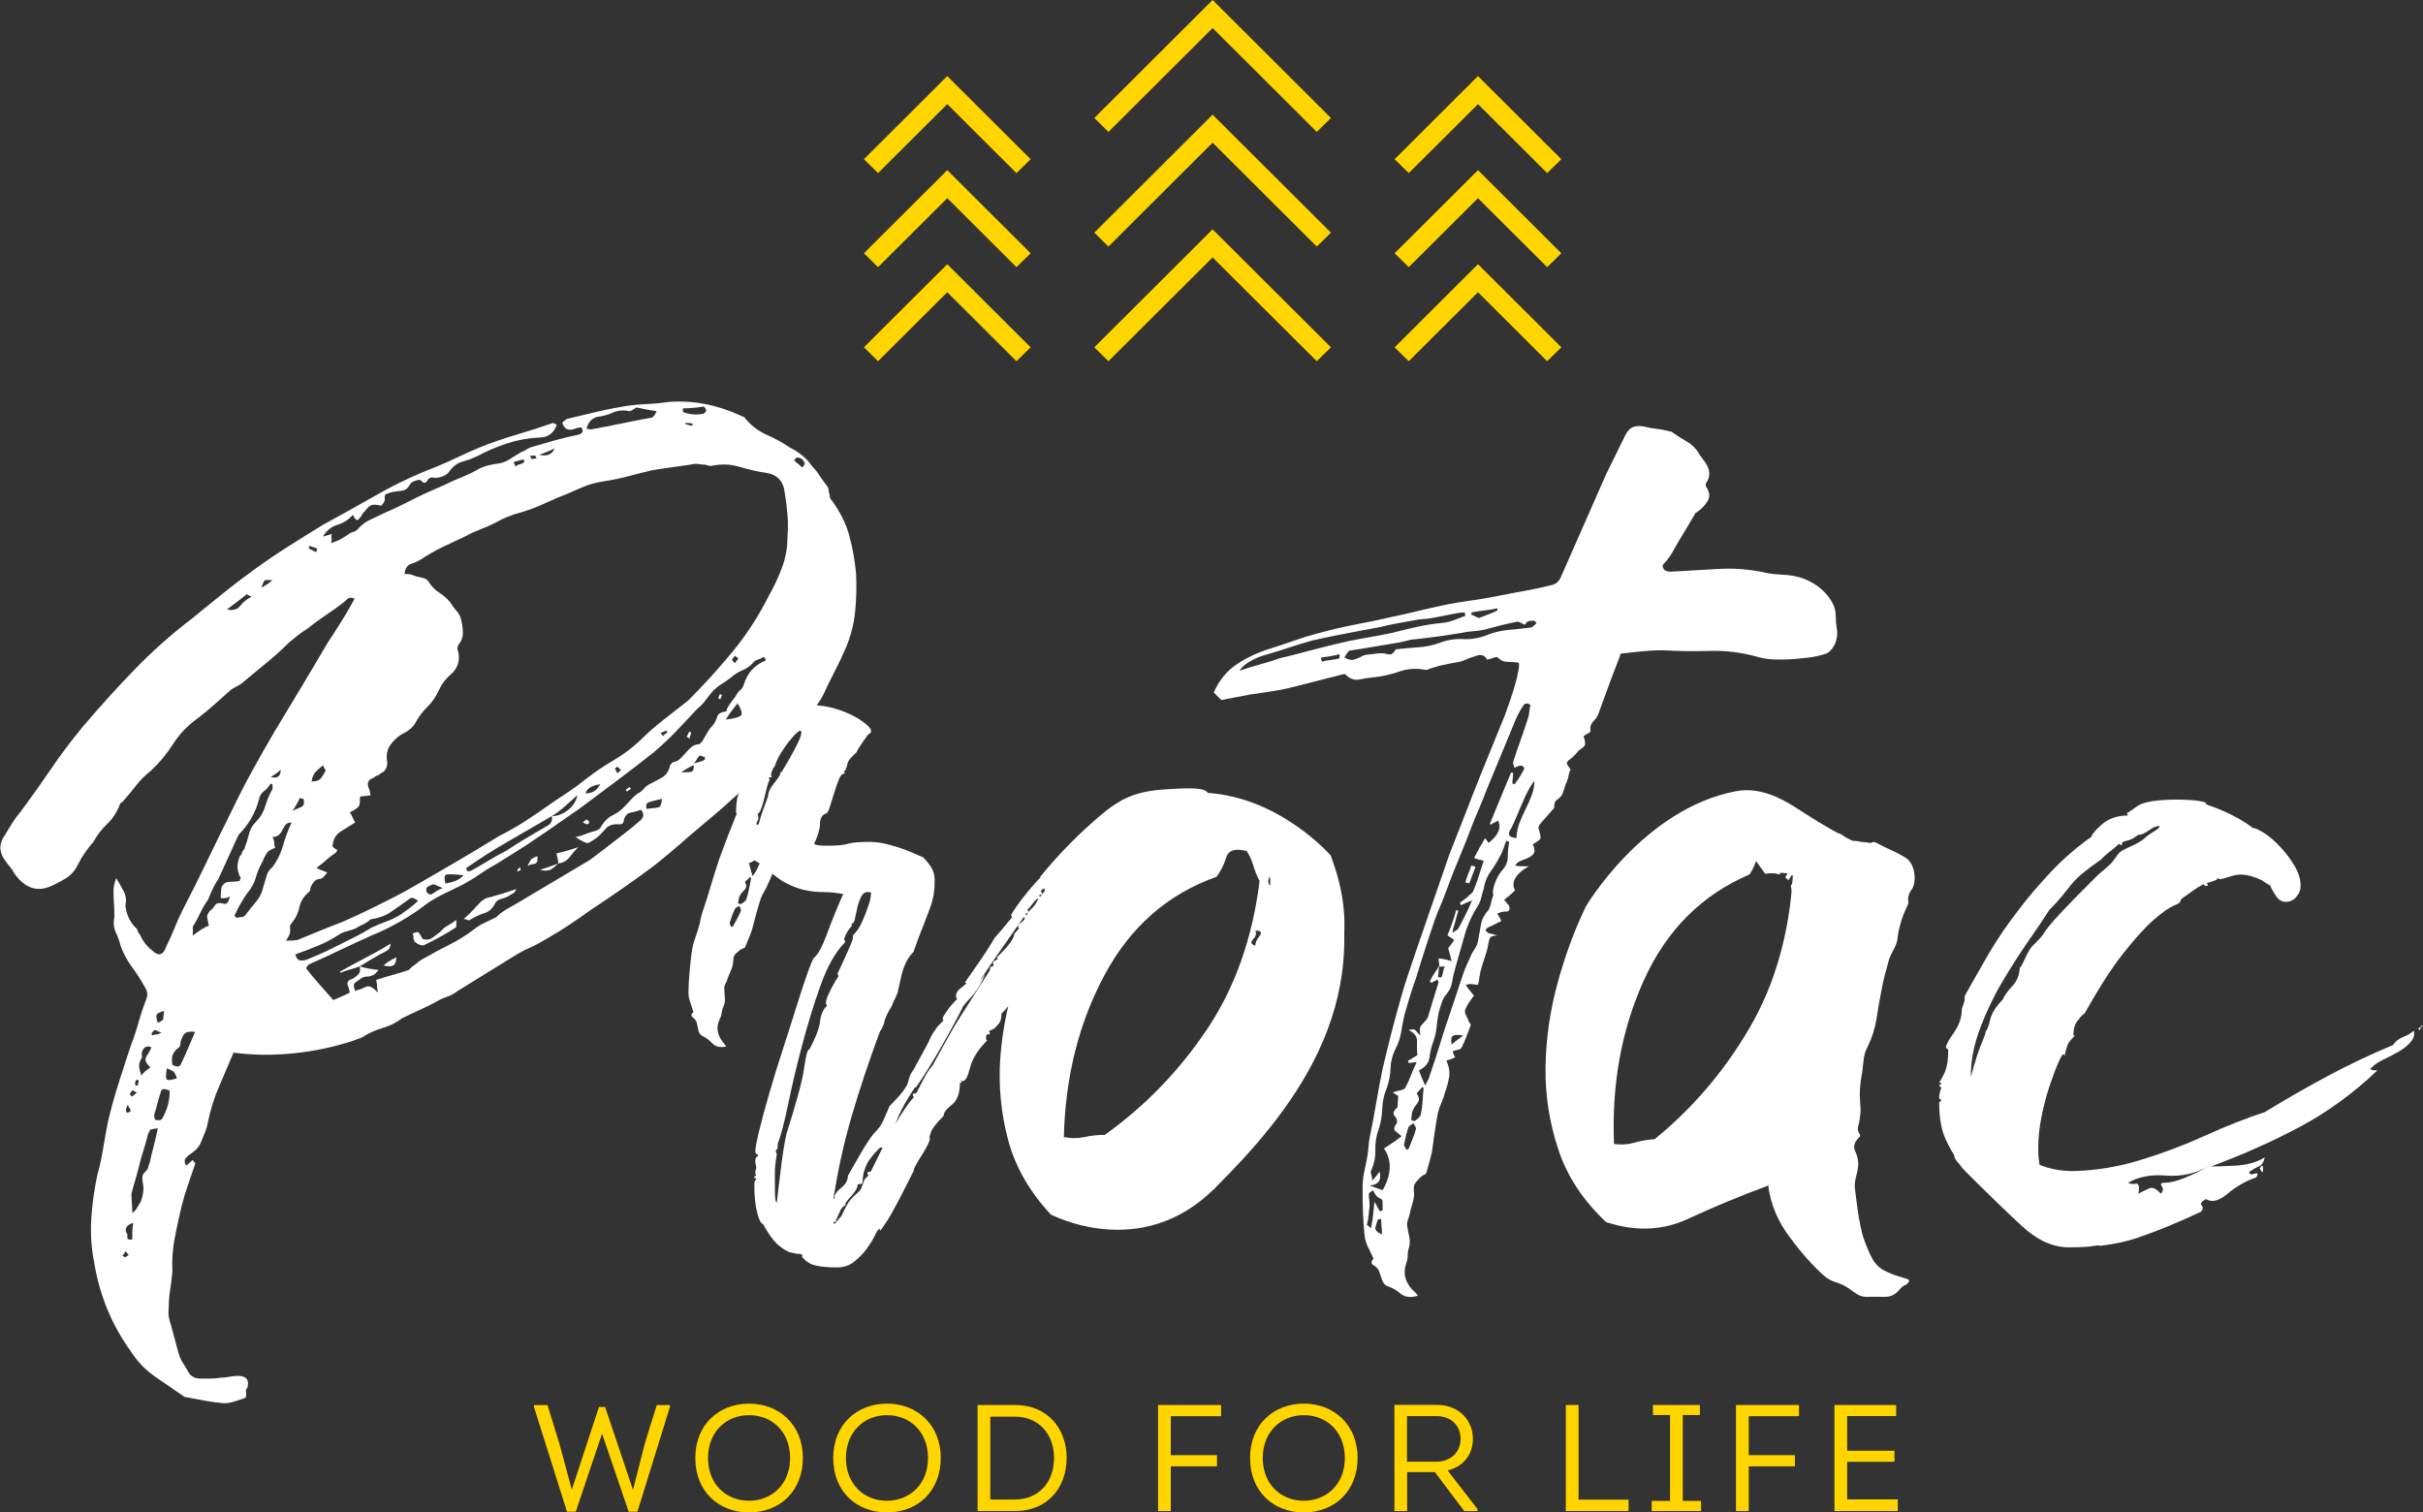 <?xml version="1.0" encoding="utf-8"?>
<!-- Generator: Adobe Illustrator 25.1.0, SVG Export Plug-In . SVG Version: 6.00 Build 0)  -->
<svg version="1.1" id="Calque_1" xmlns="http://www.w3.org/2000/svg" xmlns:xlink="http://www.w3.org/1999/xlink" x="0px" y="0px"
	 viewBox="0 0 491.77 306.95" style="enable-background:new 0 0 491.77 306.95;" xml:space="preserve">
<rect x="0" y="0" width="491.77" height="306.95" fill="#333333" stroke="none"/>
<style type="text/css">
	.st0{fill:#FFFFFF;}
	.st1{fill:#FFD500;}
</style>
<g>
	<path class="st0" d="M257.82,178.83c0-1.16-0.15-1.16-0.44,0C257.68,179.99,257.82,179.99,257.82,178.83 M255.64,189.96
		c0.58-0.73,0.29-1.09-0.87-1.09c0.29,0.58,0.14,1.16-0.44,1.75c-0.58,0.58-0.44,1.02,0.44,1.31
		C254.77,191.34,255.06,190.69,255.64,189.96 M224.21,197.82c-5.24,9.75-8,20.73-8.29,32.95c1.45,0.29,2.84,0.29,4.15,0
		c1.31-0.29,2.69-0.44,4.15-0.44c8.15-5.82,15.06-12.95,20.73-21.39c5.67-8.44,9.24-18.48,10.69-30.12
		c-0.58-1.16-1.02-2.26-1.31-3.27c-0.29-1.02-0.73-1.96-1.31-2.84c-2.33-0.58-3.71-0.15-4.15,1.31c-0.44,1.45-1.09,2.76-1.96,3.93
		C237.02,181.45,229.45,188.07,224.21,197.82 M211.99,180.36c0-1.02-0.29-1.82-0.87-2.4c3.78-4.66,7.93-8.87,12.44-12.65
		c4.51-3.78,7.71-4.9,14.55-5.21c3.03-0.14,6.47-0.32,7.05,0.85c5.53,0.87,10.04,2.62,13.53,5.24c3.49,2.62,7.28,5.09,11.35,7.42
		c2.62,6.69,3.42,13.17,2.4,19.42c-1.02,6.26-2.91,12.23-5.67,17.9c-2.76,5.67-6.11,11.05-10.04,16.15
		c-3.93,5.09-7.35,9.82-10.26,14.19c-5.82,1.75-11.35,3.64-16.58,5.67c-5.24,2.04-10.77,1.89-16.59-0.43
		c-4.36-4.66-7.27-9.75-8.73-15.28c-1.45-5.53-1.96-11.13-1.53-16.8c0.44-5.67,1.6-11.28,3.49-16.8c1.89-5.53,4.15-10.62,6.76-15.28
		C212.43,182.03,211.99,181.38,211.99,180.36"/>
	<path class="st1" d="M122.81,285.55l5.63,16.73h0.06l2.34-9.19c0.83-2.71,1.6-5.26,2.46-7.93h2.68v0.34l-6.61,21.3h-1.78
		l-5.38-15.8h-0.03l-5.32,15.8h-1.78l-6.7-21.24v-0.4h2.74l2.46,7.96l2.46,9.16h0.03l5.5-16.73H122.81z"/>
	<path class="st1" d="M152,304.58c4.73,0,8.36-3.44,8.36-8.67c0-5.23-3.56-8.7-8.33-8.7c-4.68,0-8.33,3.42-8.33,8.7
		C143.7,301.14,147.3,304.58,152,304.58 M152,306.95c-6.06,0-10.88-4.18-10.88-11.04c0-6.89,4.89-11.04,10.92-11.04
		c6.02,0,10.91,4.21,10.91,11.04C162.94,302.43,158.49,306.95,152,306.95"/>
	<path class="st1" d="M179.99,304.58c4.73,0,8.36-3.44,8.36-8.67c0-5.23-3.57-8.7-8.33-8.7c-4.68,0-8.33,3.42-8.33,8.7
		C171.69,301.14,175.28,304.58,179.99,304.58 M179.99,306.95c-6.06,0-10.88-4.18-10.88-11.04c0-6.89,4.89-11.04,10.92-11.04
		c6.02,0,10.91,4.21,10.91,11.04C190.93,302.43,186.47,306.95,179.99,306.95"/>
	<path class="st1" d="M205.97,304.33c4.92,0,7.96-3.6,7.96-8.42c0-4.77-3.04-8.4-7.96-8.4h-4.98v16.82H205.97z M206.04,285.15
		c6.58,0,10.45,4.83,10.45,10.73c0,6.03-3.88,10.79-10.45,10.79h-7.63v-21.52H206.04z"/>
	<polygon class="st1" points="235.04,285.15 235.04,306.67 237.62,306.67 237.62,297.6 247,297.6 247,295.33 237.62,295.33 
		237.62,287.42 247.83,287.42 247.83,285.15 	"/>
	<path class="st1" d="M264.59,304.58c4.73,0,8.36-3.44,8.36-8.67c0-5.23-3.56-8.7-8.33-8.7c-4.68,0-8.33,3.42-8.33,8.7
		C256.29,301.14,259.89,304.58,264.59,304.58 M264.59,306.95c-6.06,0-10.88-4.18-10.88-11.04c0-6.89,4.89-11.04,10.92-11.04
		c6.02,0,10.91,4.21,10.91,11.04C275.53,302.43,271.08,306.95,264.59,306.95"/>
	<path class="st1" d="M291.59,296.65c2.73,0,4.85-1.85,4.85-4.64c0-2.77-2.06-4.61-4.85-4.61h-6.03v9.25H291.59z M299.89,306.3v0.37
		h-2.71l-5.96-7.9h-5.63v7.9h-2.58v-21.55h8.58c4.43,0,7.35,3.01,7.35,6.92c0,3.32-2.12,5.66-5.13,6.4L299.89,306.3z"/>
	<polygon class="st1" points="317.8,285.15 317.8,306.67 330.53,306.67 330.53,304.36 320.38,304.36 320.38,285.15 	"/>
	<polygon class="st1" points="335.48,285.15 335.48,287.18 338.95,287.18 338.95,304.61 335.23,304.61 335.23,306.67 345.25,306.67 
		345.25,304.61 341.53,304.61 341.53,287.18 345.01,287.18 345.01,285.15 	"/>
	<polygon class="st1" points="352.33,285.15 352.33,306.67 354.92,306.67 354.92,297.6 364.29,297.6 364.29,295.33 354.92,295.33 
		354.92,287.42 365.12,287.42 365.12,285.15 	"/>
	<polygon class="st1" points="372.32,285.15 372.32,306.67 385.17,306.67 385.17,304.3 374.9,304.3 374.9,296.68 384.5,296.68 
		384.5,294.43 374.9,294.43 374.9,287.39 384.84,287.39 384.84,285.15 	"/>
	<path class="st0" d="M429.32,251.08c-0.77,0-1.19,0.11-1.27,0.34c-0.08,0.23-0.27,0.46-0.58,0.69c-0.31,0.23-1,0.46-2.08,0.69
		c-1.08,0.23-2.92,0.35-5.53,0.35c-3.23,0-6.42-1.46-9.57-4.38c-3.15-2.92-6.96-6.61-11.42-11.07c-0.46-0.46-0.84-0.92-1.15-1.38
		c-0.77-0.77-1.15-1.46-1.15-2.08c-0.15,0-0.69-0.96-1.62-2.88c-0.92-1.92-1.38-4.5-1.38-7.73h0.23l0.23-0.46
		c-0.31,0-0.46-0.15-0.46-0.46c0-0.46,0.15-1.15,0.46-2.08c-0.31,0-0.46-0.15-0.46-0.46h0.23l0.23-0.23l-0.23-0.23
		c-0.15,0-0.23-0.08-0.23-0.23v0.23c0.31-0.46,0.62-1,0.92-1.61c0.31-0.61,0.54-1.3,0.69-2.08c0.15-0.77,0.23-1.77,0.23-3
		l-0.23-0.23c-0.15,0-0.23-0.08-0.23-0.23c0-0.46,0.54-1.46,1.62-3c1.08-1.53,1.61-3.15,1.61-4.84c0.46-1.23,0.65-1.92,0.58-2.08
		c-0.08-0.15-0.04-0.38,0.11-0.69c0.16-0.31,0.54-1,1.15-2.08c0.62-1.07,1.85-3.23,3.69-6.46c1.84-3.07,3.84-6,6-8.76
		c1.84-2.46,4.04-5.03,6.57-7.72c2.54-2.69,5.34-5.11,8.42-7.26l-0.23,0.23c0-0.46,0.69-1.31,2.08-2.54
		c1.38-1.23,3.15-1.85,5.31-1.85c0-0.15-0.04-0.27-0.12-0.35c-0.08-0.08-0.11-0.19-0.11-0.35v0.23c0.15,0,0.84-0.46,2.08-1.38
		c1.23-0.92,4-1.38,8.3-1.38c0.77,0,1.73,0.04,2.88,0.11c1.15,0.08,2.19,0.27,3.12,0.58h-0.46c0,0.15,0.34,0.35,1.04,0.58
		c0.69,0.23,1.57,0.58,2.65,1.04c1.07,0.46,2.15,1,3.23,1.61c1.07,0.62,2,1.23,2.77,1.84c0.46,0,1.23,0.35,2.31,1.04
		c1.07,0.69,2.15,1.61,3.23,2.77c1.07,1.15,2.04,2.42,2.88,3.81c0.84,1.38,1.27,2.77,1.27,4.15c0,0.62-0.15,1.15-0.46,1.62
		c-0.62,1.08-1.46,1.61-2.54,1.61c-0.77,0-1.42-0.38-1.96-1.15c-0.54-0.77-0.96-1.53-1.27-2.31l0.23,0.23
		c-0.62-0.31-1.23-0.69-1.84-1.15c-0.62-0.31-1.31-0.58-2.08-0.81c-0.77-0.23-1.54-0.35-2.3-0.35c-0.62,0-1.38,0.15-2.31,0.46
		c-0.92,0.31-1.54,0.46-1.84,0.46c-0.16,0-0.31-0.08-0.46-0.23c0,0.31-0.62,0.62-1.85,0.92c-0.31,0-0.39,0.12-0.23,0.35
		c0.15,0.23,0.08,0.35-0.23,0.35c-0.15,0-0.27-0.04-0.34-0.11c-0.08-0.08-0.2-0.12-0.35-0.12c0.15,0,0.23-0.08,0.23-0.23
		c-1.08,0.62-1.92,1.15-2.54,1.62c-0.62,0.46-1.15,0.85-1.61,1.15c-0.46,0.31-0.69,0.62-0.69,0.92c0,0.15-0.46,0.42-1.38,0.81
		c-0.92,0.39-2.23,1.31-3.92,2.77c-1.69,1.46-3.73,3.69-6.11,6.69c-2.39,3-5.04,7.11-7.96,12.34c-0.46,0.31-0.85,0.69-1.15,1.15
		c-0.77,0.77-1.15,1.85-1.15,3.23l0.23,0.23c-0.77,0.77-1.23,1.35-1.38,1.73c-0.15,0.39-0.39,1.19-0.69,2.42
		c0-0.31-0.08-0.46-0.23-0.46c-0.16,0-0.5,0.62-1.04,1.85c-0.54,1.23-1.12,2.77-1.73,4.61c-0.62,1.84-1.15,3.88-1.61,6.11
		c-0.46,2.23-0.69,4.42-0.69,6.57c0,2.31,0.38,4.61,1.15,6.92c1.23,0,2.57-0.38,4.04-1.15 M412.94,191.58
		c0.92-0.92,1.5-1.57,1.73-1.96c0.23-0.38,0.61-0.92,1.15-1.61c0.54-0.69,1.5-1.77,2.88-3.23c1.38-1.46,3.76-3.88,7.15-7.26
		c1.69-1.38,2.73-2.34,3.11-2.88c0.38-0.54,0.65-0.92,0.81-1.15c0.15-0.23,0.38-0.46,0.69-0.69c0.31-0.23,1.3-0.73,3-1.5
		c0.92-0.46,1.69-1,2.3-1.61c0.61-0.46,1.19-0.84,1.73-1.15c0.54-0.31,0.81-0.61,0.81-0.92c-0.62,0-1.35,0.31-2.19,0.92
		c-0.85,0.62-1.58,0.92-2.19,0.92c-0.77,0.62-1.5,1-2.19,1.15c-0.69,0.15-1.04,0.31-1.04,0.46v0.23v0.23
		c-0.15,0-0.27-0.04-0.34-0.11c-0.08-0.08-0.2-0.12-0.35-0.12c-0.46,0.46-1,0.92-1.61,1.38c-0.62,0.46-1.31,1.08-2.08,1.84
		c-1.54,1.08-2.77,2-3.69,2.77c-0.92,0.77-1.69,1.54-2.3,2.31c-0.62,0.77-1.23,1.54-1.85,2.31c-0.62,0.77-1.46,1.69-2.54,2.77
		c-1.08,1.69-2.5,3.81-4.27,6.34c-1.77,2.54-3.54,5.31-5.31,8.3c-1.77,3-3.26,6.15-4.5,9.46c-1.23,3.31-1.85,6.5-1.85,9.57v0.23
		c0.77-2.92,1.47-5.11,2.08-6.57c0.62-1.46,0.92-2.34,0.92-2.65c0.31-0.31,0.62-1.11,0.92-2.42c0.31-1.3,1.15-2.65,2.54-4.04
		c0.31-0.77,0.96-1.69,1.96-2.77c1-1.07,1.5-2.38,1.5-3.92v0.23c0.15,0,0.54-0.69,1.15-2.08
		C411.71,192.96,412.33,192.04,412.94,191.58"/>
	<path class="st0" d="M366.05,177.64c-0.07-1.16-0.22-1.15-0.44,0.03C365.98,178.8,366.12,178.79,366.05,177.64 M364.59,188.88
		c0.53-0.76,0.22-1.11-0.94-1.03c0.33,0.56,0.22,1.15-0.32,1.77c-0.54,0.62-0.37,1.04,0.52,1.28
		C363.8,190.32,364.05,189.65,364.59,188.88 M333.73,198.75c-4.6,10.06-6.65,21.2-6.15,33.42c1.47,0.2,2.85,0.11,4.14-0.27
		c1.29-0.37,2.66-0.61,4.11-0.7c7.76-6.33,14.2-13.89,19.31-22.68c5.12-8.79,8.03-19.03,8.73-30.74c-0.66-1.12-1.16-2.18-1.52-3.18
		c-0.36-1-0.85-1.91-1.49-2.75c-2.36-0.43-3.71,0.09-4.06,1.57c-0.34,1.48-0.91,2.83-1.7,4.04
		C345.45,181.59,338.33,188.68,333.73,198.75 M352.26,160.59c5.5-1.06,10.19,1.97,13.84,4.36c3.66,2.39,7.59,4.61,11.8,6.67
		c3.04,6.51,4.26,12.92,3.65,19.23c-0.61,6.31-2.12,12.39-4.51,18.23c-2.39,5.84-5.39,11.42-8.98,16.76
		c-3.59,5.33-6.7,10.27-9.32,14.82c-5.69,2.12-11.09,4.36-16.18,6.73c-5.1,2.37-10.62,2.58-16.58,0.64
		c-4.66-4.37-7.89-9.26-9.69-14.69c-1.81-5.42-2.68-10.98-2.61-16.67c0.07-5.69,0.87-11.35,2.4-16.99
		c1.53-5.64,3.45-10.87,5.77-15.68C321.84,183.99,333.51,164.19,352.26,160.59"/>
	<path class="st0" d="M301.83,133.87c-0.46-0.83-1.13-1.11-2.01-0.83c-0.88,0.28-1.55,0.51-2.01,0.69c-0.74,0.37-1.46,0.6-2.15,0.69
		c-0.69,0.09-1.41,0.23-2.15,0.42c-0.56,0.09-1.09,0.21-1.6,0.35c-0.51,0.14-1.04,0.3-1.6,0.48c-0.37,0.19-0.69,0.28-0.97,0.28
		c-1.85-0.37-3.63-0.25-5.34,0.35c-1.71,0.6-3.49,1-5.34,1.18c-0.93,0.09-1.85,0.23-2.77,0.42c-0.92,0.19-1.8-0.09-2.64-0.83
		c-0.09-0.28-0.42-0.32-0.97-0.14c-1.85,0.46-3.68,0.93-5.48,1.39c-1.8,0.46-3.63,0.93-5.48,1.39c-1.29,0.28-2.57,0.51-3.82,0.69
		c-1.25,0.19-2.52,0.37-3.81,0.56c-1.02,0.19-1.99,0.37-2.91,0.55c-0.92,0.19-1.89,0.37-2.91,0.56l-1.53-1.53
		c1.11-2.5,2.68-4.41,4.72-5.76c2.04-1.34,4.25-2.38,6.66-3.12c1.76-0.56,3.49-1.13,5.2-1.73c1.71-0.6,3.49-1.13,5.34-1.6
		c2.41-0.65,4.83-1.2,7.28-1.67c2.45-0.46,4.88-0.97,7.28-1.53c1.76-0.37,3.49-0.76,5.2-1.18c1.71-0.42,3.44-0.81,5.2-1.18
		c1.85-0.37,3.63-0.67,5.34-0.9c1.71-0.23,3.49-0.53,5.34-0.9c1.85-0.37,3.68-0.72,5.48-1.04c1.8-0.32,3.63-0.72,5.48-1.18
		c0.92-0.18,1.57-0.74,1.94-1.66l9.16-20.81c0.65-1.29,1.29-2.61,1.94-3.95c0.65-1.34,1.3-2.66,1.94-3.95
		c0.46-0.92,1.02-1.5,1.66-1.73c0.65-0.23,1.39-0.25,2.22-0.07c0.74,0.19,1.5,0.33,2.29,0.42c0.79,0.09,1.6,0.23,2.43,0.42
		c0.19,0.09,0.37,0.14,0.56,0.14c0.19,0,0.37,0.09,0.56,0.28c0.92,0.65,1.87,1.25,2.84,1.8c0.97,0.56,1.73,1.3,2.29,2.22
		c0.28,0.46,0.6,0.93,0.97,1.39c0.37,0.46,0.67,0.93,0.9,1.39c0.23,0.46,0.35,0.99,0.35,1.6c0,0.6-0.23,1.23-0.69,1.87v0.56
		c0.74,1.11,0.88,2.08,0.42,2.91c-0.46,0.83-1.2,1.62-2.22,2.36l-0.28,0.14c-0.74,1.3-1.48,2.55-2.22,3.75
		c-0.74,1.2-1.48,2.45-2.22,3.75c-0.55,1.11-1.3,2.13-2.22,3.05c-0.09,0.93,0.46,1.39,1.67,1.39c3.24-0.18,6.47-0.37,9.71-0.56
		c3.24-0.18,6.47,0.09,9.71,0.83c1.02,0.19,2.1,0.3,3.26,0.35c1.16,0.05,2.24,0.21,3.26,0.49c0.74,0.19,1.55,0.51,2.43,0.97
		c0.88,0.46,1.69,1.04,2.43,1.73c0.74,0.69,1.36,1.48,1.87,2.36c0.51,0.88,0.76,1.83,0.76,2.84c0,0.83,0.07,1.64,0.21,2.43
		c0.14,0.79,0.12,1.55-0.07,2.29c-0.09,0.55-0.35,1.13-0.76,1.73c-0.42,0.6-0.86,1-1.32,1.18c-1.11,0.37-2.22,0.62-3.33,0.76
		c-1.11,0.14-2.22,0.26-3.33,0.35c-1.3,0.09-2.59,0.12-3.88,0.07c-1.3-0.05-2.55-0.25-3.75-0.62c-3.05-0.83-6.17-1.2-9.36-1.11
		c-3.19,0.09-6.41,0.05-9.64-0.14c-1.3,0-2.64,0.07-4.02,0.21c-1.39,0.14-2.87,0.3-4.44,0.48c0,0.19-0.23,0.86-0.69,2.02
		c-0.46,1.16-0.95,2.43-1.46,3.83c-0.51,1.39-1,2.71-1.46,3.96c-0.46,1.25-0.74,2.02-0.83,2.3c-0.19,0.56-0.53,1.09-1.04,1.6
		c-0.51,0.51-0.72,1.14-0.62,1.88c0.09,0.19-0.05,0.37-0.42,0.56c-0.37,0.19-0.69,0.37-0.97,0.56c0.28,0.93,0.37,1.53,0.28,1.81
		c-0.09,0.28-0.51,0.65-1.25,1.11c-0.19,0.28-0.56,0.7-1.11,1.25c-0.19,0.19-0.42,0.37-0.69,0.56c-0.28,0.19-0.46,0.37-0.56,0.56
		c-0.09,0.19-0.05,0.42,0.14,0.7c0.19,0.28,0.37,0.56,0.56,0.83c-0.19,0.28-0.32,0.7-0.42,1.25c-0.09,0.56-0.28,1.11-0.56,1.67
		c-0.19,0.56-0.37,1.14-0.56,1.74c-0.19,0.6-0.65,1.14-1.39,1.6c-0.19,0.19-0.3,0.44-0.35,0.77c-0.05,0.33-0.07,0.58-0.07,0.77
		c-0.56,0.65-1.06,1.23-1.53,1.74c-0.46,0.51-0.93,1.04-1.39,1.6c-0.28,0.46-0.33,0.84-0.14,1.11c0.28,0.93,0.37,1.51,0.28,1.74
		c-0.09,0.23-0.6,0.63-1.53,1.18c0.37,0.83,0.44,1.44,0.21,1.81c-0.23,0.37-0.6,0.67-1.11,0.91c-0.51,0.23-1.02,0.44-1.53,0.62
		c-0.51,0.19-0.9,0.51-1.18,0.97c0.46,0.09,0.9,0.14,1.32,0.14h1.46c-1.3,0.74-2.2,1.53-2.71,2.37c-0.51,0.83-0.53,1.67-0.07,2.5
		c-0.46,0.46-0.86,0.83-1.18,1.11c-0.32,0.28-0.67,0.56-1.04,0.84c0.18,0.19,0.35,0.37,0.48,0.56c0.14,0.19,0.3,0.37,0.49,0.56
		c0.28,0.84,0.09,1.25-0.56,1.25c-0.65,0-1.25,0.14-1.8,0.42c0.37,0.56,0.65,1.07,0.83,1.53c-0.46,0.19-0.9,0.39-1.32,0.63
		c-0.42,0.23-0.86,0.44-1.32,0.62c-0.37,0.19-0.55,0.42-0.55,0.69l0.55,0.49c0.74,0.16,1.34,0.32,1.8,0.49
		c-0.93,0-1.46,0.26-1.6,0.76c-0.14,0.51-0.26,1.09-0.35,1.73c-0.19,0.74-0.42,1.5-0.69,2.29c-0.28,0.79-0.51,1.55-0.69,2.29
		c-0.09,0.19-0.14,0.4-0.14,0.62c0,0.23-0.05,0.44-0.14,0.62c0,0.37-0.09,0.93-0.28,1.67c-0.28,0-0.56-0.02-0.84-0.07
		c-0.28-0.05-0.56-0.07-0.84-0.07c-0.09,0-0.21,0.02-0.35,0.07c-0.14,0.05-0.3,0.07-0.49,0.07c0.28,0.46,0.56,0.86,0.84,1.18
		c0.28,0.33,0.56,0.67,0.84,1.04c-0.28,0.37-0.58,0.79-0.91,1.25c-0.33,0.46-0.58,0.93-0.77,1.39c-0.19,0.37-0.19,0.76,0,1.18
		c0.19,0.42,0.37,0.81,0.56,1.18c0,0.19,0.09,0.37,0.28,0.56c0.19,0.19,0.23,0.37,0.14,0.56c-0.28,0.74-0.56,1.48-0.84,2.22
		c-0.28,0.74-0.61,1.48-0.98,2.22c-0.09,0.19-0.33,0.32-0.7,0.42c-0.37,0.09-0.75,0.19-1.12,0.28c0.09,0.21,0.16,0.42,0.21,0.62
		c0.05,0.21,0.16,0.42,0.35,0.62c-0.37,0.19-0.7,0.32-0.98,0.41c-0.28,0.09-0.56,0.19-0.84,0.28c0.56,1.2,0.74,2.33,0.56,3.38
		c-0.19,1.06-0.47,2.1-0.84,3.11c-0.19,0.74-0.42,1.41-0.7,2c-0.28,0.6-0.51,1.27-0.7,2c-0.28,1.38-0.51,2.76-0.7,4.14
		s-0.37,2.72-0.56,4.01c-0.19,0.74-0.37,1.45-0.56,2.14c-0.19,0.69-0.37,1.36-0.56,2c-0.1,0.18-0.26,0.32-0.49,0.41
		c-0.24,0.09-0.44,0.23-0.63,0.41c-0.47,0.46-0.84,0.87-1.12,1.24c-0.28,0.37-0.38,0.92-0.28,1.66c0.09,0.74,0,1.54-0.28,2.42
		c-0.28,0.88-0.51,1.77-0.7,2.69c-0.1,0.28-0.19,0.56-0.28,0.83c-0.09,0.28-0.14,0.56-0.14,0.83c0.09,0.74,0.23,1.5,0.42,2.29
		c0.19,0.78,0.19,1.55,0,2.29c-0.19,0.55-0.28,1.11-0.28,1.67c0,0.56-0.09,1.06-0.28,1.53c-0.37,1.11-0.44,2.1-0.2,2.98
		c0.23,0.88,0.69,1.69,1.38,2.43c0.2,0.18,0.37,0.35,0.52,0.48c0.15,0.14,0.37,0.39,0.66,0.76c-1.48,0.46-2.66,0.32-3.54-0.42
		c-0.88-0.74-1.78-1.25-2.71-1.53c-0.46-0.19-0.81-0.6-1.04-1.25c-0.23-0.65-0.44-1.25-0.62-1.8c-0.19-0.46-0.56-0.86-1.11-1.18
		c-0.55-0.32-0.55-0.76,0-1.32c-0.37-0.83-0.74-1.62-1.11-2.36c-0.37-0.74-0.6-1.48-0.69-2.22c-0.19-1.67-0.3-3.33-0.35-4.99
		c-0.05-1.67-0.07-3.28-0.07-4.86c0-1.02,0.09-1.99,0.28-2.91c0.19-0.92,0.37-1.85,0.56-2.77c0.18-0.83,0.3-1.67,0.35-2.5
		c0.05-0.83,0.16-1.66,0.35-2.5c0.46-2.22,0.88-4.44,1.25-6.66c0.37-2.22,0.79-4.44,1.25-6.66c1.11-4.81,2.36-9.66,3.75-14.57
		c0.46-1.66,0.97-3.3,1.53-4.92c0.56-1.62,1.11-3.26,1.66-4.92c1.11-3.24,2.22-6.45,3.33-9.64c1.11-3.19,2.22-6.4,3.33-9.64
		c0.46-1.2,0.92-2.38,1.39-3.54c0.46-1.16,0.92-2.34,1.39-3.54c0.65-1.67,1.3-3.33,1.94-5c0.65-1.66,1.29-3.28,1.94-4.86
		c0.74-1.85,1.5-3.72,2.29-5.62c0.78-1.89,1.55-3.77,2.29-5.62c0.09-0.28,0.35-0.99,0.76-2.15c0.42-1.15,0.81-2.36,1.18-3.61
		c0.37-1.25,0.65-2.38,0.83-3.4c0.19-1.02,0.14-1.53-0.14-1.53c-0.74-0.09-1.46-0.14-2.15-0.14c-0.69,0-1.32-0.28-1.87-0.83
		c-0.19-0.19-0.49-0.19-0.9,0C302.73,133.64,302.3,133.78,301.83,133.87 M297.39,124.99c0-0.28-0.05-0.51-0.14-0.69
		c-0.65,0-1.17,0.05-1.54,0.14l-4.2,0.83c-0.84,0.19-1.66,0.3-2.45,0.35c-0.79,0.05-1.61,0.16-2.45,0.35
		c-1.03,0.19-2.08,0.37-3.15,0.56c-1.07,0.19-2.11,0.42-3.13,0.69c-2.41,0.46-4.74,0.9-7.01,1.32c-2.26,0.42-4.6,0.9-7.01,1.46
		c-1.66,0.46-3.33,0.97-4.99,1.53c-1.67,0.56-3.33,1.06-5,1.53c-1.11,0.37-2.1,0.83-2.98,1.39c-0.88,0.56-1.46,1.11-1.73,1.67
		c1.3-0.46,2.63-0.88,4.02-1.25c1.39-0.37,2.73-0.78,4.02-1.25c1.94-0.46,3.86-0.95,5.76-1.46c1.9-0.51,3.82-0.99,5.76-1.46
		c1.85-0.46,3.72-0.85,5.62-1.18c1.89-0.32,3.77-0.67,5.62-1.04c1.77-0.46,3.5-0.88,5.18-1.25c1.68-0.37,3.45-0.65,5.32-0.83
		c0.75-0.09,1.49-0.28,2.24-0.56C295.9,125.55,296.65,125.27,297.39,124.99 M271.87,132.76c-0.65,0.19-1.27,0.32-1.87,0.42
		c-0.6,0.09-1.22,0.19-1.87,0.28c0,0.19,0.02,0.32,0.07,0.42c0.05,0.09,0.07,0.23,0.07,0.42c0.56-0.19,1.13-0.3,1.73-0.35
		c0.6-0.05,1.23-0.16,1.87-0.35V132.76z M309.46,126.8c-0.37-0.18-0.69-0.35-0.97-0.49c-0.28-0.14-0.55-0.16-0.83-0.07
		c-1.02,0.19-2.06,0.42-3.12,0.69c-1.06,0.28-2.1,0.56-3.12,0.83c-0.83,0.19-1.64,0.3-2.43,0.35c-0.79,0.05-1.6,0.16-2.43,0.35
		c-1.66,0.28-3.35,0.53-5.06,0.76c-1.71,0.23-3.45,0.44-5.2,0.62c-0.37,0.09-0.74,0.19-1.11,0.28c-0.37,0.09-0.79,0.19-1.25,0.28
		l-7.49,1.25c-0.46,0.09-0.9,0.16-1.32,0.21c-0.42,0.05-0.85,0.12-1.32,0.21c-0.18,0.19-0.35,0.4-0.49,0.62
		c-0.14,0.23-0.3,0.49-0.48,0.76c0.74,0.37,1.3,0.53,1.66,0.48c0.37-0.05,0.93-0.25,1.67-0.62c0.46-0.28,0.99-0.44,1.6-0.48
		c0.6-0.05,1.18-0.11,1.73-0.21c0.74-0.09,1.46-0.05,2.15,0.14c0.69,0.19,1.22-0.14,1.6-0.97c1.57-0.18,3.1-0.32,4.58-0.42
		c1.48-0.09,2.87-0.37,4.16-0.83c1.66-0.65,3.31-0.92,4.92-0.83c1.62,0.09,3.26-0.19,4.92-0.83c1.39-0.56,2.84-0.9,4.37-1.04
		c1.53-0.14,3.03-0.3,4.51-0.48c0.28-0.09,0.65-0.37,1.11-0.83c0-0.09-0.05-0.18-0.14-0.28l-0.28-0.28c-0.65,0-1.06,0.05-1.25,0.14
		c-0.19,0.09-0.32,0.21-0.42,0.35C309.65,126.59,309.56,126.71,309.46,126.8 M278.25,249.3c0.18-0.93,0.32-1.8,0.42-2.64
		c0.09-0.83,0.18-1.76,0.28-2.77c0.28,0.46,0.49,0.83,0.62,1.11c0.14,0.28,0.3,0.56,0.49,0.83c0.18-0.09,0.37-0.14,0.55-0.14v-1.46
		c0-0.51-0.09-0.81-0.28-0.9c-0.46-0.18-0.81-0.42-1.04-0.69c-0.23-0.28-0.44-0.65-0.62-1.11c-0.19,0.19-0.37,0.33-0.56,0.42
		c-0.19,0.09-0.28,0.23-0.28,0.42c0,0.46,0.02,0.86,0.07,1.18c0.05,0.32,0.07,0.72,0.07,1.18c-0.09,0.74-0.16,1.41-0.21,2.01
		c-0.05,0.6-0.16,1.22-0.35,1.87C277.42,248.51,277.69,248.74,278.25,249.3 M292.12,196.03c-0.09,0.46-0.14,0.86-0.14,1.18
		c0,0.33-0.05,0.67-0.14,1.04c0.18,0.09,0.42,0.14,0.69,0.14c0.18-0.37,0.3-0.74,0.35-1.11c0.05-0.37,0.16-0.74,0.35-1.11h-1.11
		c0-0.28-0.02-0.56-0.07-0.83c-0.05-0.28-0.07-0.56-0.07-0.83c0.92,0.09,1.8,0.28,2.64,0.56c-0.19-0.74-0.33-1.29-0.42-1.66
		c-0.09-0.37-0.19-0.69-0.28-0.97c0.28-0.37,0.51-0.67,0.69-0.9c0.18-0.23,0.37-0.48,0.55-0.76c-0.55-0.37-1.02-0.69-1.39-0.97
		c0.37-0.83,0.69-1.67,0.97-2.5c0.28-0.83,0.56-1.71,0.83-2.63c0.09,0.09,0.23,0.14,0.42,0.14c-0.19,0.56-0.35,1.11-0.48,1.67
		c-0.14,0.55-0.3,1.11-0.49,1.66c-0.09,0.19-0.14,0.4-0.14,0.62c0,0.23-0.05,0.44-0.14,0.62c0.19-0.18,0.42-0.35,0.69-0.48
		c0.28-0.14,0.46-0.3,0.56-0.49c0.46-0.83,0.92-1.71,1.39-2.64c0.46-0.92,0.92-1.94,1.39-3.05c-0.46,0.19-0.86,0.35-1.18,0.49
		c-0.32,0.14-0.67,0.3-1.04,0.49c-0.09-0.09-0.14-0.16-0.14-0.21c0-0.05-0.05-0.11-0.14-0.21c0.28-0.28,0.69-0.6,1.25-0.97
		c0.19-0.19,0.42-0.39,0.69-0.62c0.28-0.23,0.51-0.44,0.69-0.62c0.46-1.02,0.85-2.06,1.18-3.12c0.32-1.06,0.67-2.15,1.04-3.26
		c-0.19-0.09-0.44-0.16-0.76-0.21c-0.33-0.05-0.72-0.16-1.18-0.35c0.65-1.29,1.39-2.64,2.22-4.02c0.28,0.28,0.51,0.6,0.69,0.97
		c2.03-1.57,2.68-3.1,1.94-4.58c-0.19,0.19-0.42,0.32-0.69,0.42c-0.28,0.09-0.51,0.23-0.69,0.42l-0.28-0.14
		c0.74-1.75,1.46-3.49,2.15-5.2c0.69-1.71,1.41-3.44,2.15-5.2h0.42c0,0.46-0.02,0.86-0.07,1.18c-0.05,0.32-0.07,0.67-0.07,1.04
		c0.09,0,0.16,0.02,0.21,0.07c0.05,0.05,0.11,0.07,0.21,0.07c0.37-0.46,0.72-0.95,1.04-1.46c0.32-0.51,0.62-1.04,0.9-1.6
		c0.09-0.09,0.07-0.23-0.07-0.42c-0.14-0.18-0.3-0.28-0.49-0.28c-0.19-0.09-0.65,0.05-1.39,0.42c-0.19-0.56-0.28-0.92-0.28-1.11
		c0.46-1.48,0.95-2.91,1.46-4.3c0.51-1.39,0.99-2.82,1.46-4.3c0.19-0.46,0.3-0.92,0.35-1.39c0.05-0.46,0.11-0.92,0.21-1.39
		c0.09-0.09,0.07-0.21-0.07-0.35c-0.14-0.14-0.3-0.21-0.49-0.21c-0.46,0-0.74,0.14-0.83,0.42c-0.65,0.93-1.26,2.09-1.81,3.47
		c-0.93,2.22-1.86,4.47-2.79,6.74c-0.93,2.27-1.86,4.51-2.79,6.74c-0.56,1.48-1.14,2.92-1.74,4.31c-0.61,1.39-1.19,2.82-1.74,4.3
		c-0.56,1.48-1.14,2.94-1.74,4.38c-0.61,1.44-1.19,2.85-1.74,4.24l-1.25,3.33c-0.37,1.02-0.77,2.02-1.18,2.99
		c-0.42,0.97-0.81,1.97-1.19,2.99c-1.3,3.8-2.56,7.69-3.76,11.67c-0.47,1.3-0.88,2.55-1.26,3.75c-0.37,1.21-0.74,2.46-1.11,3.75
		c-0.28,1.21-0.51,2.41-0.7,3.61c-0.19,1.21-0.56,2.31-1.11,3.33c-0.65,1.3-1,2.64-1.04,4.03c-0.05,1.39-0.3,2.73-0.77,4.03
		c-0.56,1.3-0.86,2.69-0.91,4.17c-0.05,1.48-0.3,2.92-0.77,4.3c-0.47,1.3-0.68,2.64-0.63,4.03c0.05,1.39-0.21,2.73-0.77,4.03
		c-0.19,0.28-0.21,0.6-0.07,0.97c0.14,0.37,0.21,0.79,0.21,1.25c0.37-0.37,0.64-0.69,0.83-0.97c0.19-0.28,0.42-0.56,0.69-0.83
		c0.38,1.77-0.31,2.7-2.08,2.77c0.46,0.19,0.9,0.35,1.32,0.49c0.42,0.14,0.86,0.3,1.34,0.48c0.87-1.48,1.35-2.93,1.44-4.37
		c0.1-1.43-0.29-2.8-1.15-4.09c1.44-0.92,2.63-1.75,3.57-2.5c-0.46-0.37-0.89-0.72-1.27-1.04c-0.38-0.32-0.29-0.85,0.29-1.6
		c0.1-0.28,0.05-0.64-0.14-1.11c-0.48-0.46-0.63-0.88-0.43-1.25c0.19-0.37,0.43-0.65,0.72-0.83c0-0.46,0.02-0.88,0.07-1.25
		c0.05-0.37,0.07-0.74,0.07-1.11c-0.19-0.09-0.35-0.18-0.49-0.28c-0.14-0.09-0.35-0.23-0.62-0.42c0.56-0.19,1.06-0.32,1.53-0.42
		c0.46-0.09,0.79-0.23,0.97-0.42c0.46-0.83,0.85-1.69,1.18-2.57c0.32-0.88,0.72-1.78,1.18-2.71c-0.28,0-0.56,0.02-0.83,0.07
		c-0.28,0.05-0.56,0.07-0.83,0.07c0-0.18-0.05-0.32-0.14-0.42c0.37-0.19,0.69-0.37,0.97-0.56c0.28-0.18,0.6-0.37,0.97-0.56
		c-0.09-0.92-0.12-1.87-0.07-2.84c0.05-0.97-0.53-1.73-1.73-2.29c0.74-0.18,1.2-0.18,1.39,0c0.19,0.19,0.35,0.37,0.49,0.56
		c0.14,0.19,0.3,0.37,0.49,0.56c-0.09-0.83-0.09-1.39,0-1.67c0.09-0.28,0.51-0.78,1.25-1.53c0.09-0.09,0.14-0.16,0.14-0.21
		c0-0.05,0.05-0.12,0.14-0.21c0.37-1.29,0.74-2.52,1.11-3.68c0.37-1.16,0.74-2.34,1.11-3.54l-0.28-0.56
		c-0.19,0.19-0.37,0.3-0.56,0.35c-0.19,0.05-0.37,0.16-0.56,0.35c-0.09-0.09-0.16-0.14-0.21-0.14c-0.05,0-0.12-0.05-0.21-0.14
		c0.28-0.55,0.58-1.09,0.9-1.59C291.4,197.11,291.75,196.58,292.12,196.03 M280.33,247.36c-0.19,0.09-0.42,0.14-0.69,0.14
		c-0.19,0.56-0.35,1.09-0.48,1.59c-0.14,0.51,0.3,0.99,1.32,1.46c0-0.56-0.02-1.09-0.07-1.6
		C280.35,248.44,280.33,247.91,280.33,247.36 M285.46,233.34c0.09,0,0.16-0.02,0.21-0.07c0.05-0.05,0.11-0.07,0.21-0.07
		c0.28-0.74,0.56-1.43,0.83-2.08c0.28-0.65,0.51-1.34,0.69-2.08c0-0.18-0.19-0.56-0.56-1.11c-0.19,0.19-0.37,0.33-0.56,0.42
		c-0.19,0.09-0.32,0.23-0.42,0.42c-0.19,0.56-0.35,1.11-0.49,1.67c-0.14,0.56-0.26,1.11-0.35,1.66c-0.09,0.19-0.07,0.4,0.07,0.62
		C285.26,232.95,285.37,233.16,285.46,233.34 M288.93,220.86l-0.28-0.28c-0.19,0.28-0.42,0.56-0.69,0.83
		c-0.28,0.28-0.42,0.46-0.42,0.56c0.56,0.74,0.58,1.41,0.07,2.01c-0.51,0.6-0.86,1.23-1.04,1.87c0,0.19-0.02,0.42-0.07,0.69
		c-0.05,0.28-0.07,0.51-0.07,0.69c0,0.09,0.09,0.16,0.28,0.21c0.18,0.05,0.32,0.07,0.42,0.07c0.28-0.18,0.56-0.42,0.83-0.69
		c0.28-0.28,0.42-0.51,0.42-0.69c0.19-0.92,0.3-1.8,0.35-2.64C288.77,222.66,288.84,221.78,288.93,220.86 M305.72,170.64
		c-0.19,0.46-0.37,0.97-0.56,1.53c-0.19,0.55-0.42,1.06-0.69,1.53c-0.56,1.11-1.2,2.17-1.94,3.19c-0.74,1.02-1.2,2.17-1.39,3.47
		c-0.19,0.55-0.35,1.13-0.48,1.73c-0.14,0.6-0.35,1.13-0.62,1.6c-1.3,2.03-2.24,4.14-2.84,6.31c-0.6,2.18-1.23,4.37-1.87,6.59
		c-0.28,0.93-0.49,1.85-0.62,2.77c-0.14,0.93-0.58,1.8-1.32,2.64c-0.37,0.46-0.65,1.02-0.83,1.66c-0.19,0.65-0.37,1.25-0.56,1.8
		c-0.19,1.02-0.32,2.01-0.42,2.98c-0.09,0.97-0.33,1.97-0.69,2.98c-0.37,1.02-0.62,2.08-0.76,3.19c-0.14,1.11-0.86,1.99-2.15,2.64
		c0.18,0.46,0.37,0.93,0.56,1.39c0.18,0.46,0.42,1.02,0.69,1.66c0.56-0.92,0.88-1.62,0.97-2.08c0.74-2.13,1.43-4.25,2.08-6.38
		c0.65-2.13,1.34-4.25,2.08-6.38l2.5-7.49c0.18-0.56,0.39-1.11,0.62-1.67c0.23-0.56,0.49-1.11,0.76-1.66
		c0.28-0.74,0.62-1.41,1.04-2.01c0.42-0.6,0.67-1.27,0.76-2.01c0.18-1.02,0.37-2.03,0.55-3.05c0.19-1.02,0.69-1.99,1.53-2.91
		c0.09-0.09,0.14-0.19,0.14-0.28c0-0.09,0.05-0.18,0.14-0.28c0.09-0.37,0.19-0.74,0.28-1.11c0.09-0.37,0.23-0.83,0.42-1.39
		c-0.19-0.46-0.09-1.22,0.28-2.29c0.37-1.06,0.88-1.96,1.53-2.71c0.74-0.83,1.11-1.73,1.11-2.71c0-0.97,0.09-1.96,0.28-2.98
		C306.46,170.91,306.27,170.82,305.72,170.64 M294.62,211.98c0.64-0.55,1.43-1.16,2.36-1.8c-0.93-0.19-1.6-0.19-2.01,0
		C294.55,210.36,294.43,210.96,294.62,211.98 M297.39,179.1c0.18-0.64,0.39-1.25,0.62-1.8c0.23-0.55,0.44-1.11,0.62-1.66
		c0.18,0.09,0.32,0.14,0.42,0.14c0.09,0,0.23,0.05,0.42,0.14l-1.25,3.33c-0.19,0-0.33-0.02-0.42-0.07
		C297.72,179.12,297.58,179.1,297.39,179.1 M303.91,123.47c-0.93,0.19-1.8,0.32-2.63,0.42c-0.83,0.09-1.71,0.23-2.64,0.42v0.42
		c0.74,0.37,1.25,0.6,1.53,0.69c0.74-0.28,1.41-0.53,2.01-0.76c0.6-0.23,1.18-0.49,1.73-0.76V123.47z M307.8,170.08
		c0-1.02,0.19-2.01,0.56-2.98c0.37-0.97,0.78-1.92,1.25-2.84c0.46-0.92,0.88-1.87,1.25-2.84c0.37-0.97,0.56-1.96,0.56-2.98
		c-0.83,1.11-1.57,2.45-2.22,4.02c-0.46,1.02-0.88,1.99-1.25,2.91c-0.37,0.93-0.79,1.85-1.25,2.77
		C305.86,169.34,306.23,169.99,307.8,170.08"/>
	<path class="st0" d="M76.73,193.9c1.23-0.61,1.94-1.01,2.12-1.2c0.19-0.19,0.34-0.58,0.46-1.2c-1.6,0.99-3.3,1.94-5.08,2.86
		c-1.79,0.93-3.54,1.88-5.26,2.86c0,0.12,0.06,0.18,0.19,0.18c0.61-0.24,1.26-0.46,1.94-0.65c0.68-0.19,1.32-0.4,1.94-0.65
		c0.62-0.37,1.23-0.74,1.85-1.11C75.5,194.63,76.12,194.26,76.73,193.9"/>
	<path class="st0" d="M48.29,279.24c-0.62,0-1.2,0.06-1.75,0.18c-0.56,0.12-1.14,0.18-1.75,0.18c-0.62,0.12-1.29,0.19-2.03,0.19
		h-2.03c-1.23,0-2.1-0.49-2.59-1.48c-0.25-0.5-0.53-0.95-0.83-1.39c-0.31-0.43-0.59-0.95-0.83-1.57c-0.25-0.74-0.46-1.48-0.65-2.22
		c-0.18-0.74-0.4-1.54-0.65-2.4c-0.25-0.98-0.49-1.88-0.74-2.68c-0.25-0.8-0.31-1.69-0.19-2.68c0-1.23,0.09-2.43,0.28-3.6
		c0.19-1.17,0.34-2.37,0.46-3.6c-0.12-2.34,0.03-4.62,0.46-6.84c0.43-2.22,0.89-4.37,1.39-6.47c0.37-1.48,0.8-2.92,1.3-4.34
		c0.49-1.41,0.98-2.86,1.48-4.34c0-0.12-0.19-0.37-0.55-0.74c-0.5,0.49-0.92,0.86-1.29,1.11c-0.37-0.62-0.4-1.11-0.09-1.48
		c0.31-0.37,0.65-0.68,1.02-0.92c0.98-0.62,1.66-1.36,2.03-2.22c0.24-0.62,0.52-1.3,0.83-2.03c0.31-0.74,0.52-1.48,0.65-2.22
		c0.49-2.46,1.23-4.83,2.22-7.11c0.98-2.28,1.97-4.59,2.95-6.93c14.38,1.88,26.05-3.08,26.05-3.08c1.35-0.86,2.77-1.51,4.25-1.94
		c1.48-0.43,2.77-1.08,3.88-1.94c1.23-0.61,2.46-1.2,3.69-1.75c1.23-0.55,2.4-1.14,3.51-1.75c0.62-0.37,1.29-0.67,2.03-0.92
		c0.74-0.25,1.41-0.62,2.03-1.11l11.64-7.19c0.99-0.62,2.03-1.17,3.14-1.66c1.11-0.49,2.15-1.05,3.14-1.66
		c1.73-0.98,3.33-1.97,4.8-2.95c1.48-0.98,2.89-1.97,4.25-2.95c4.68-3.08,8.99-6.09,12.93-9.04c2.34-1.85,4.68-3.82,7.02-5.91
		c1.6-1.35,3.17-2.67,4.71-3.97c1.54-1.29,3.05-2.61,4.52-3.97c0.86-0.74,1.63-1.51,2.31-2.31c0.67-0.8,1.45-1.57,2.31-2.31
		c1.72-1.72,3.42-3.48,5.08-5.26c1.66-1.79,3.23-3.66,4.71-5.63c0.62-0.98,1.26-1.87,1.94-2.67c0.68-0.8,1.26-1.69,1.76-2.68
		c0.74-1.6,1.51-3.17,2.31-4.71c0.8-1.54,1.57-3.17,2.31-4.89c0.98-2.34,1.6-4.77,1.85-7.29c0.25-2.52,0.31-5.08,0.19-7.66
		c-0.25-2.71-0.71-5.29-1.38-7.75c-0.68-2.46-1.88-4.86-3.6-7.19c-0.25-0.25-0.37-0.52-0.37-0.83s-0.07-0.58-0.19-0.83
		c0-0.62-0.18-1.1-0.55-1.47c-0.49-0.61-0.95-1.26-1.38-1.94c-0.43-0.67-0.96-1.32-1.57-1.94c-0.99-1.47-2.46-2.7-4.43-3.69
		c-1.48-0.99-3.05-1.85-4.71-2.58c-1.66-0.74-3.11-1.85-4.34-3.32c-0.12-0.25-0.28-0.37-0.46-0.37c-0.18,0-0.34-0.06-0.46-0.19
		c-4.8-2.21-9.67-3.14-14.59-2.77c-1.48,0.23-2.96,0.37-4.44,0.43c-1.48,0.06-2.95,0.2-4.43,0.43c-2.1,0.35-4.1,0.75-6,1.21
		c-1.91,0.46-3.85,0.92-5.82,1.38c-0.5,0.36-0.8,0.62-0.93,0.8c0.25,0.61,0.52,1.01,0.83,1.19c0.31,0.18,0.65,0.24,1.02,0.18
		c0.37-0.06,0.71-0.15,1.02-0.28c0.31-0.12,0.65-0.18,1.01-0.18c0.49,0.73,0.31,1.22-0.55,1.47c-1.73,0.37-3.36,0.77-4.91,1.19
		c-1.55,0.43-3.12,0.89-4.73,1.37c-0.37,0.12-0.68,0.28-0.93,0.46c-0.25,0.19-0.56,0.34-0.93,0.46c-0.87,0.49-1.67,0.98-2.41,1.47
		c-0.74,0.49-1.54,0.8-2.41,0.92c-1.86,0.24-3.28,0.67-4.26,1.28c-0.87,0.49-1.67,0.89-2.41,1.19c-0.74,0.3-1.55,0.64-2.41,1.01
		c-1.24,0.61-2.5,1.19-3.8,1.74c-1.3,0.55-2.57,1.13-3.8,1.74c-2.35,1.22-4.51,2.26-6.49,3.11c-0.99,0.49-1.95,0.95-2.87,1.37
		c-0.93,0.43-1.76,1.07-2.5,1.93c-0.25,0.24-0.49,0.4-0.74,0.46c-0.25,0.06-0.49,0.15-0.74,0.28c-0.37,0.25-0.75,0.49-1.12,0.74
		c-0.37,0.25-0.8,0.49-1.3,0.74c-0.25,0.12-0.75,0.31-1.48,0.55c0.12-0.37,0.15-0.71,0.09-1.02c-0.06-0.31-0.03-0.58,0.09-0.83
		c-0.9,0.25-1.51,0.43-1.85,0.55c0.74-1.23,1.72-2.03,2.96-2.4c1.23-0.37,2.28-1.04,3.14-2.03c0.54,1.11,0.97,1.36,1.29,0.74
		c0.25-0.25,0.43-0.49,0.56-0.74c0.12-0.25,0.31-0.49,0.56-0.74c0.49-0.62,0.93-1.02,1.3-1.2c0.37-0.18,1.05-0.15,2.04,0.09
		c0.49-0.49,0.74-0.93,0.74-1.3c-0.12-0.61,0-0.98,0.37-1.11c0.37-0.12,0.74-0.25,1.12-0.37c0.74-0.12,1.42-0.21,2.04-0.28
		c0.62-0.06,1.18-0.52,1.67-1.38c0.12-0.24,0.46-0.46,1.02-0.64c0.56-0.19,0.9-0.21,1.02-0.09c0.62,0.62,1.05,0.68,1.3,0.18
		c0.25-0.49,0.62-0.74,1.12-0.74c0.62,0.13,1.26,0.06,1.94-0.18c0.68-0.24,1.15-0.56,1.4-0.92c0.74-1.11,1.67-1.82,2.78-2.12
		c1.12-0.31,2.16-0.71,3.16-1.2c1.85-0.98,3.8-1.82,5.85-2.49c2.04-0.67,4.24-1.08,6.58-1.2c1.73,0,2.91-0.86,3.53-2.59l-0.74-0.37
		c-2.47,0.86-4.96,1.66-7.48,2.4c-2.53,0.74-5.02,1.6-7.48,2.59c-1.48,0.62-2.93,1.27-4.34,1.94c-1.42,0.68-2.86,1.32-4.34,1.94
		c-4.19,1.6-8.13,3.45-11.82,5.54c-3.7,2.09-7.45,4.19-11.27,6.28c-2.22,1.36-4.5,2.77-6.83,4.25c-2.34,1.48-4.62,3.02-6.84,4.62
		c-2.22,1.6-4.4,3.26-6.56,4.99c-2.16,1.73-4.28,3.45-6.37,5.17c-4.19,3.2-8.1,6.68-11.73,10.44c-3.63,3.76-7.11,7.6-10.44,11.54
		c-2.34,2.83-4.5,5.7-6.46,8.59c-1.97,2.9-4,5.76-6.1,8.59c-0.74,0.87-1.38,1.75-1.94,2.68c-0.55,0.92-1.14,1.88-1.75,2.86
		c-0.74,1.48-0.55,2.96,0.55,4.43c0.25,0.37,0.55,0.77,0.92,1.2c0.37,0.43,0.68,0.89,0.93,1.39c2.09,2.96,4.56,3.82,7.39,2.59
		c1.11-0.49,2.15-1.04,3.14-1.66c0.98-0.61,1.78-1.54,2.4-2.77c0.62-1.35,1.66-2.89,3.14-4.62c0.74-1.35,1.67-2.55,2.77-3.6
		c1.11-1.04,1.97-2.37,2.59-3.97c0.12-0.24,0.21-0.37,0.28-0.37c0.06,0,0.15-0.06,0.28-0.18c0.98-1.11,1.88-2.18,2.68-3.23
		c0.8-1.05,1.81-2.06,3.05-3.05c1.72-1.6,3.23-3.42,4.52-5.45c1.3-2.03,2.98-3.79,5.08-5.26c1.11-0.86,2.22-1.78,3.33-2.77
		c1.11-0.99,2.22-1.97,3.32-2.96c0.37-0.24,0.8-0.49,1.29-0.74c0.49-0.25,0.86-0.49,1.11-0.74c0.74-0.62,1.45-1.2,2.12-1.76
		c0.67-0.55,1.38-1.14,2.12-1.75c1.85-1.48,3.57-3.02,5.17-4.62c0.61-0.49,1.23-0.98,1.84-1.48c0.62-0.49,1.23-0.92,1.85-1.29
		c1.23-0.99,2.49-1.91,3.78-2.77c1.3-0.86,2.49-1.72,3.6-2.59c0.24-0.24,0.52-0.49,0.83-0.74c0.3-0.24,0.77-0.24,1.38,0
		c-0.86,1.6-1.75,3.14-2.68,4.62c-0.92,1.48-1.88,2.96-2.86,4.44c-1.73,2.95-3.48,5.91-5.26,8.86c-1.79,2.96-3.6,5.98-5.45,9.05
		c-1.6,2.71-3.14,5.42-4.62,8.13c-1.48,2.71-2.9,5.48-4.25,8.31c-1.6,3.2-3.2,6.47-4.8,9.8c-1.6,3.33-3.26,6.66-4.99,9.98
		c-0.62,1.23-1.17,2.47-1.66,3.7c-0.49,1.23-1.05,2.47-1.66,3.69c-0.62,1.85-1.6,2.1-2.95,0.74c-0.99-0.74-1.79-1.78-2.4-3.14
		c-0.25-0.25-0.4-0.49-0.46-0.74c-0.06-0.25-0.15-0.43-0.28-0.55c-1.23-1.11-1.97-2.65-2.22-4.62c0.25-0.98,0.15-1.91-0.28-2.77
		c-0.44-0.86-0.95-1.78-1.57-2.77c-0.37,0.99-0.55,1.79-0.55,2.4c0,0.99,0.03,1.94,0.09,2.86c0.06,0.92,0.09,1.82,0.09,2.68
		c-0.25,1.11-0.15,2.12,0.28,3.05c0.43,0.92,0.77,1.88,1.02,2.86c0.61,1.6,1.39,3.02,2.31,4.25c0.92,1.23,1.75,2.53,2.49,3.88
		c0.61,0.86,0.74,1.73,0.37,2.59c-0.62,1.6-1.14,3.17-1.57,4.71c-0.43,1.54-0.95,3.11-1.57,4.71c-0.86,2.59-1.69,5.14-2.49,7.67
		c-0.8,2.52-1.51,5.08-2.12,7.66c-0.37,1.85-0.71,3.73-1.02,5.63c-0.31,1.91-0.71,3.73-1.2,5.45c-0.62,2.96-1.01,5.91-1.2,8.87
		c-0.18,2.96,0.03,5.97,0.65,9.05c1.11,6.53,3.57,12.44,7.39,17.73c1.35,2.1,3.02,3.82,4.99,5.17c1.97,1.35,3.94,2.71,5.91,4.06
		c1.35,0.24,2.68,0.49,3.97,0.74c1.29,0.25,2.61,0.43,3.97,0.55c0.74,0,1.48-0.12,2.22-0.37c0.74-0.25,1.48-0.49,2.22-0.74
		c0.12-0.37,0.15-0.74,0.09-1.11c-0.07-0.37,0.03-0.68,0.28-0.92C50.62,280.04,50.01,279.24,48.29,279.24 M161.7,92.85
		c0.86,0,1.41,0.43,1.66,1.29c-0.12,0.25-0.31,0.49-0.55,0.74c-0.25-0.25-0.53-0.49-0.83-0.74c-0.31-0.24-0.58-0.49-0.83-0.74
		L161.7,92.85z M48.75,122.96c-0.56,0.74-1.45,0.99-2.68,0.74c0.61-0.49,1.26-0.99,1.94-1.48c0.68-0.49,1.38-1.04,2.12-1.66
		c0,0.12,0.06,0.18,0.18,0.18l0.74,0.37C50.07,121.61,49.3,122.22,48.75,122.96 M53.09,119.27c0.24-0.86,0.46-1.35,0.65-1.48
		c0.19-0.12,0.71-0.12,1.57,0C54.69,118.28,53.95,118.78,53.09,119.27 M64.26,111.79c-0.06,0.06-0.09,0.15-0.09,0.28
		c-0.25-0.12-0.49-0.24-0.74-0.37c-0.25-0.12-0.5-0.24-0.74-0.37c0-0.25,0.06-0.43,0.19-0.55c0.25,0.12,0.49,0.22,0.74,0.28
		c0.24,0.06,0.49,0.15,0.74,0.28C64.36,111.57,64.32,111.73,64.26,111.79 M59.92,193.71c1.72-0.61,3.33-1.23,4.8-1.85
		c1.48-0.62,2.96-1.42,4.44-2.4c0.49-0.25,1.01-0.43,1.57-0.55c0.55-0.12,1.08-0.31,1.57-0.55c0.37-0.25,0.71-0.43,1.01-0.56
		c0.31-0.12,0.65-0.3,1.02-0.55c0.25-0.12,0.46-0.28,0.65-0.46c0.18-0.19,0.4-0.28,0.65-0.28c1.48-0.25,2.74-0.74,3.79-1.48
		c1.04-0.74,2.18-1.54,3.42-2.4c0.37-0.37,0.71-0.49,1.02-0.37c0.31,0.12,0.65,0.31,1.01,0.55c-0.62,0.62-1.23,1.14-1.85,1.57
		c-0.62,0.43-1.17,0.83-1.66,1.2c-0.99,0.62-2,1.11-3.05,1.48c-1.05,0.37-2.06,0.8-3.05,1.29c-0.99,0.62-2.03,1.2-3.14,1.76
		c-1.11,0.55-2.28,1.14-3.51,1.75c-1.6,0.86-3.76,1.85-6.47,2.95c-0.49,0.13-0.92,0.16-1.29,0.09
		C60.48,194.85,60.17,194.45,59.92,193.71 M133.81,163.79c-0.25,0.12-1.11,0.25-2.59,0.37c-0.12-0.61-0.06-1.02,0.19-1.2
		c0.24-0.19,1.23-0.46,2.96-0.83C134.24,163.11,134.06,163.67,133.81,163.79 M140.46,156.58c-0.25,0.12-0.99,0.18-2.22,0.18
		c0.86-0.61,1.72-1.11,2.58-1.48C140.83,156.03,140.71,156.46,140.46,156.58 M143.05,154.18c-0.37,0.25-1.11,0.49-2.22,0.74
		c0.25-0.25,0.43-0.49,0.56-0.74c0.12-0.24,0.31-0.49,0.55-0.74c0.12-0.12,0.28-0.12,0.46,0c0.19,0.12,0.4,0.18,0.65,0.18V154.18z
		 M150.44,145.13c-0.25,0.37-1.3,0.68-3.14,0.92c0.37-0.61,0.74-1.17,1.11-1.66c0.37-0.49,0.8-1.04,1.29-1.66
		C150.44,143.96,150.68,144.76,150.44,145.13 M155.42,134.05c-2.22,0.86-3.7,2.47-4.43,4.8c-0.12,0.49-0.37,0.89-0.74,1.2
		c-0.37,0.31-0.68,0.71-0.92,1.2c-0.25,0.37-0.52,0.74-0.83,1.11c-0.31,0.37-0.58,0.8-0.83,1.29c-0.12,0.13-0.18,0.28-0.18,0.46
		c0,0.19-0.06,0.28-0.19,0.28c-0.99,0.12-1.57,0.49-1.75,1.11c-0.18,0.62-0.46,1.17-0.83,1.66c-0.5,0.5-0.9,1.02-1.2,1.57
		c-0.31,0.55-0.65,1.14-1.02,1.76l-0.56,0.55c-0.62,0-1.14,0.19-1.57,0.55c-0.43,0.36-0.83,0.76-1.2,1.19
		c-0.37,0.43-0.74,0.82-1.11,1.19c-0.37,0.36-0.86,0.61-1.48,0.73l-0.56,0.54c-0.25,1.22-0.8,2.07-1.66,2.56
		c-0.86,0.49-1.79,0.97-2.77,1.46c-0.37,0.24-0.71,0.55-1.02,0.91c-0.31,0.37-0.71,0.67-1.2,0.91c-0.5,0.37-0.93,0.76-1.3,1.19
		c-0.37,0.43-0.74,0.82-1.11,1.19c-0.74,0.85-1.57,1.49-2.49,1.92c-0.92,0.43-1.69,1.13-2.31,2.1c-0.25,0.62-0.74,1.01-1.48,1.2
		c-0.74,0.19-1.42,0.4-2.03,0.65c-0.25,0.12-0.49,0.22-0.74,0.28c-0.25,0.06-0.62,0.15-1.11,0.28c1.35,0.86,2.18,1.26,2.49,1.2
		c0.31-0.06,0.89-0.4,1.75-1.02c0.62-0.49,1.23-1.11,1.85-1.84c0.61-0.74,1.54-1.05,2.77-0.93c0.61,0,0.92-0.24,0.92-0.74
		c0.24-0.98,0.74-1.54,1.48-1.66c0.74-0.12,1.42-0.31,2.03-0.55c0.62,0.74,0.62,1.42,0,2.03c-1.11,0.99-2.19,1.88-3.23,2.68
		c-1.05,0.8-2.12,1.63-3.23,2.49c-0.62,0.49-1.26,0.99-1.94,1.48c-0.68,0.5-1.32,0.99-1.94,1.48c-2.47,1.48-4.9,2.92-7.3,4.34
		c-2.4,1.42-4.83,2.86-7.3,4.34c-0.86,0.49-1.66,0.95-2.4,1.38c-0.74,0.43-1.42,0.95-2.03,1.57c-0.74,0.37-1.51,0.74-2.31,1.11
		c-0.8,0.37-1.51,0.8-2.12,1.29c-1.6,1.23-3.27,2.28-4.99,3.14c-1.73,0.86-3.45,1.79-5.17,2.77c-0.5,0.25-0.93,0.52-1.3,0.83
		c-0.37,0.31-0.74,0.59-1.11,0.83l-0.74,0.74c-1.11,0.37-2.22,0.71-3.32,1.02c-1.11,0.31-2.22,0.65-3.33,1.01
		c0.12,0.37,0.19,0.74,0.19,1.11c0,0.37,0.06,0.87,0.18,1.48c-0.99-1.11-1.79-1.51-2.4-1.2c-0.62,0.31-1.36,0.59-2.22,0.83
		c-0.37-0.86-0.34-1.45,0.09-1.75c0.43-0.31,0.83-0.58,1.2-0.83c0.37-0.22,0.77-0.33,1.2-0.33c0.43,0,0.83-0.11,1.2-0.33
		c0.24-0.11,0.43-0.25,0.55-0.41c0.12-0.17,0.31-0.36,0.55-0.58c-1.48-0.16-2.77-0.41-3.88-0.74c0.25,0.86,0,1.54-0.74,2.03
		c-0.25,0.25-0.55,0.43-0.92,0.56c-0.37,0.12-0.62,0.31-0.74,0.55c-0.12,0.25-0.09,0.58,0.09,1.01c0.18,0.43,0.28,0.83,0.28,1.2
		c-0.49,0.25-1.01,0.49-1.57,0.74c-0.55,0.25-1.14,0.49-1.75,0.74c-0.86-0.98-1.79-2.03-2.77-3.14c-0.99-1.11-1.91-2.22-2.77-3.33
		c0.12-0.24,0.31-0.49,0.55-0.74c2.22-0.98,4.34-1.96,6.37-2.94c2.03-0.98,4.16-1.96,6.37-2.94c4.18-1.71,8-3.92,11.45-6.62
		c1.11-0.74,2.25-1.38,3.42-1.93c1.17-0.55,2.37-1.14,3.6-1.75c1.35-0.74,2.55-1.47,3.6-2.21c1.05-0.73,2.25-1.47,3.6-2.21
		c1.35-0.86,2.68-1.69,3.97-2.48c1.29-0.8,2.55-1.63,3.78-2.49c1.48-0.98,2.96-1.99,4.43-3.03c1.48-1.04,3.02-2.12,4.62-3.22
		c2.46-1.84,4.92-3.68,7.39-5.52c2.46-1.84,4.92-3.74,7.39-5.7c1.6-1.35,3.14-2.79,4.62-4.34c1.48-1.54,2.89-3.05,4.25-4.52
		c0.62-0.49,1.11-0.98,1.48-1.48c0.37-0.49,0.8-1.04,1.29-1.66c0.61-0.74,1.32-1.36,2.12-1.85c0.8-0.49,1.57-1.04,2.31-1.66
		c0.61-0.49,1.29-0.89,2.03-1.2c0.74-0.31,1.42-0.77,2.03-1.39c0.25-0.37,0.59-0.61,1.02-0.74c0.43-0.12,0.83-0.31,1.2-0.55
		l0.37,0.37V134.05z M86.53,180.96v-0.74c0.24-0.24,0.46-0.4,0.65-0.46c0.18-0.06,0.4-0.15,0.65-0.28c0.25,0,0.49,0.07,0.74,0.19
		c0.24,0.12,0.67,0.31,1.29,0.55c-0.62,0.25-1.05,0.46-1.29,0.65c-0.25,0.18-0.49,0.34-0.74,0.46
		C87.45,181.71,87.01,181.58,86.53,180.96 M90.5,177.55c0.3-0.18,1.51-0.15,3.6,0.09c-0.74,0.86-1.97,1.42-3.7,1.66
		C90.15,178.32,90.19,177.74,90.5,177.55 M94.65,176.16c2.83-1.97,5.69-3.79,8.59-5.45c2.89-1.66,5.82-3.35,8.77-5.08
		c0.98-0.61,1.85-1.26,2.59-1.94c0.74-0.67,1.6-1.45,2.59-2.31c-0.25,1.23-0.9,2.25-1.94,3.05c-1.05,0.8-2.12,1.2-3.23,1.2
		c0.12,0.86-0.13,1.48-0.74,1.85c-1.48,0.86-2.9,1.69-4.25,2.49c-1.36,0.8-2.77,1.69-4.25,2.68c-1.23,0.62-2.4,1.27-3.51,1.94
		c-1.11,0.68-2.22,1.32-3.33,1.94C95.08,177.03,94.65,176.9,94.65,176.16 M118.85,161.02c0.25-0.98,1.23-1.6,2.96-1.85
		C121.19,160.4,120.2,161.02,118.85,161.02 M124.94,155.85c0.12-0.12,0.25-0.19,0.37-0.19c0.12,0,0.21,0.06,0.28,0.19
		c0.06,0.12,0.21,0.24,0.46,0.37l-0.74,0.74l-0.37-0.74C124.82,156.09,124.82,155.97,124.94,155.85 M134,148.82
		c0.49-0.25,0.92-0.43,1.29-0.55c0,0.12,0.06,0.25,0.18,0.37c-0.25,0.12-0.55,0.37-0.92,0.74c-0.12-0.12-0.18-0.21-0.18-0.28
		C134.37,149.04,134.24,148.95,134,148.82 M148.59,133.86c0.12-0.25,0.31-0.49,0.55-0.74c0.25,0.12,0.49,0.31,0.74,0.56
		c-0.25,0.25-0.49,0.55-0.74,0.92C148.78,134.23,148.59,133.99,148.59,133.86 M138.61,82.88c0.62,0,1.26-0.03,1.94-0.09
		c0.67-0.06,1.45-0.15,2.31-0.28c0.25,0.25,0.4,0.49,0.46,0.74c0.06,0.25-0.15,0.49-0.64,0.74c-1.48,0.25-2.84,0.12-4.07-0.37V82.88
		z M140.65,86.02c-0.12,0.13-0.18,0.25-0.18,0.37c-0.25,0-0.74-0.12-1.48-0.37l0.19-0.18C139.78,85.83,140.28,85.9,140.65,86.02
		 M121.25,84.6c1.11-0.13,2.15-0.42,3.14-0.86c0.98-0.45,2.09-0.55,3.33-0.3c0.24,0,0.49-0.09,0.74-0.28
		c0.25-0.19,0.49-0.34,0.74-0.46c0.61,0.12,1.23,0.25,1.85,0.37c0.61,0.12,1.35,0.25,2.22,0.37c-0.25,0.62-0.55,1.05-0.92,1.3
		c-2.1,0.37-4.15,0.77-6.19,1.2c-2.03,0.43-4.1,0.83-6.19,1.2c-0.37,0-0.68-0.06-0.92-0.19C119.41,85.64,120.14,84.86,121.25,84.6
		 M111.18,91.65c0.43-0.18,0.89-0.4,1.38-0.64c-0.49,1.23-1.54,1.66-3.14,1.29C110.17,92.05,110.75,91.84,111.18,91.65
		 M108.69,92.48c0,0.12,0.03,0.22,0.09,0.28c0.06,0.06,0.09,0.15,0.09,0.28c-0.37,0-0.68,0.06-0.92,0.18l-0.37-0.74H108.69z
		 M106.29,93.22c0,0.25,0.06,0.43,0.19,0.55c-0.37,0.25-0.71,0.4-1.02,0.46c-0.31,0.07-0.59,0.22-0.83,0.46
		c-0.25-0.49-0.37-0.8-0.37-0.93C104.63,93.66,105.3,93.47,106.29,93.22 M64.04,156.67c0.4-0.43,0.93-0.89,1.59-1.39
		c0,0.25,0.09,0.49,0.28,0.74c0.19,0.25,0.21,0.43,0.09,0.55c-0.25,0.49-0.54,0.95-0.87,1.38c-0.33,0.43-0.96,0.65-1.89,0.65
		C63.38,157.75,63.64,157.11,64.04,156.67 M62.79,180.96c0.12-0.12,0.18-0.28,0.18-0.46c0-0.19,0.06-0.4,0.18-0.65
		c0.48-0.98,1.08-1.48,1.81-1.48c0.36,0,0.85-0.43,1.45-1.29c-0.24-0.12-0.54-0.25-0.91-0.37c-0.36-0.12-0.79-0.31-1.27-0.55
		c0.96-0.74,1.72-1.35,2.27-1.85c0.54-0.49,1.12-0.92,1.73-1.3c0-0.12,0.03-0.18,0.09-0.18c0.06,0,0.09-0.06,0.09-0.19v-0.18
		c-0.49-0.24-0.8-0.49-0.93-0.74c0.12-1.35,0.68-2.34,1.67-2.96c0.99-0.61,1.97-1.23,2.96-1.85c-0.25-0.37-0.43-0.71-0.55-1.02
		c-0.12-0.3-0.31-0.65-0.56-1.01c0.99-0.49,1.61-0.92,1.85-1.29c0.12-0.25,0.19-0.55,0.19-0.92v-0.92c0.24-0.12,0.55-0.19,0.92-0.19
		c0.37,0,0.8-0.06,1.3-0.18c-0.13-0.25-0.19-0.46-0.19-0.65c0-0.18-0.06-0.4-0.18-0.65c-0.49-1.11-0.19-1.85,0.93-2.22
		c0.25-0.24,0.49-0.4,0.74-0.46c0.25-0.06,0.5-0.22,0.74-0.46c0.86-0.37,1.3-1.11,1.3-2.22c-0.25-1.35-0.06-2.49,0.55-3.41
		c0.62-0.92,1.42-1.69,2.41-2.31c1.36-0.62,2.31-1.45,2.86-2.49c0.56-1.04,1.33-2.06,2.32-3.05c0.99-0.98,1.76-2.09,2.31-3.33
		c0.55-1.23,1.33-2.28,2.31-3.14c1.48-1.23,2.04-2.77,1.67-4.62c-0.25-0.49-0.25-0.98,0-1.48c0.62-0.74,0.92-1.54,0.92-2.4
		c0-0.86-0.12-1.78-0.37-2.77c-0.13-0.62-0.44-1.2-0.93-1.75c-0.49-0.56-0.92-1.14-1.29-1.76c-0.62-0.74-1.36-1.38-2.22-1.94
		c-0.87-0.55-1.6-1.32-2.22-2.31c-0.25-0.37-0.71-0.62-1.39-0.74c-0.68-0.12-1.32-0.31-1.94-0.56c-0.25-0.12-0.74-0.18-1.48-0.18
		c0.12-1.11,0.55-1.78,1.3-2.03c0.74-0.24,1.42-0.55,2.04-0.92c1.48-0.98,2.99-1.85,4.53-2.58c1.54-0.74,3.12-1.48,4.72-2.22
		c0.86-0.49,1.79-0.92,2.78-1.29c0.99-0.37,1.98-0.8,2.96-1.3c0.86-0.49,1.76-0.92,2.68-1.29c0.92-0.37,1.88-0.68,2.87-0.93
		c1.23-0.37,2.4-0.8,3.52-1.29c1.11-0.49,2.22-0.99,3.33-1.48c1.6-0.62,3.21-1.29,4.81-2.03c1.6-0.74,3.33-1.23,5.18-1.48
		c1.6-0.25,3.21-0.58,4.81-1.02c1.61-0.43,3.21-0.83,4.81-1.2c1.48-0.25,2.93-0.46,4.35-0.65c1.42-0.18,2.87-0.4,4.35-0.64
		c0.25,0,0.56,0.03,0.93,0.09c0.37,0.07,0.74,0.09,1.11,0.09c0.61,0.25,1.11,0.31,1.48,0.19c1.85-0.37,3.7-0.28,5.55,0.28
		c1.85,0.55,3.64,0.95,5.36,1.2c2.23,0.37,3.46,1.73,3.7,4.07c0.24,1.48,0.43,2.95,0.55,4.43c0.12,1.48,0.12,2.96,0,4.43
		c0,2.22-0.37,4.31-1.11,6.28c-0.74,1.97-1.6,3.82-2.58,5.54c-2.1,4.19-4.56,8.01-7.39,11.45c-2.84,3.45-5.85,6.77-9.05,9.98
		c-1.73,1.36-3.42,2.68-5.08,3.97c-1.66,1.29-3.23,2.68-4.71,4.16c-1.73,1.6-3.54,2.96-5.45,4.06c-1.91,1.11-3.72,2.34-5.45,3.69
		c-1.23,0.99-2.4,1.85-3.51,2.59c-1.11,0.74-2.22,1.48-3.32,2.22c-1.73,1.23-3.48,2.43-5.26,3.6c-1.79,1.17-3.66,2.25-5.63,3.23
		c-3.2,1.97-6.43,3.91-9.7,5.81c-3.27,1.91-6.5,3.77-9.7,5.59c-2.1,1.1-4.13,2.13-6.1,3.1c-1.97,0.97-4.06,1.95-6.28,2.92
		c-1.6,0.6-3.14,1.22-4.62,1.82c-1.48,0.61-2.96,1.22-4.44,1.82c-0.49,0.12-1.29,0.18-2.4,0.18c0.24-0.37,0.48-0.8,0.73-1.29
		c0.12-0.37,0.15-0.77,0.09-1.2c-0.06-0.43,0.03-0.77,0.27-1.02c0.84-0.98,1.39-2.09,1.63-3.32
		C61.04,182.88,61.7,181.83,62.79,180.96 M60.85,161.94c0.24,0.13,0.49,0.19,0.74,0.19c0.25,0.86,0.09,1.42-0.46,1.66
		c-0.55,0.25-1.14,0.49-1.75,0.74C59.99,163.67,60.48,162.8,60.85,161.94 M57.89,167.48c0.24-0.37,0.67-0.55,1.29-0.55
		c-0.74,1.6-1.32,3.17-1.75,4.71c-0.43,1.54-1.14,2.99-2.12,4.34c-0.62,0.49-1.02,1.08-1.2,1.75c-0.18,0.68-0.4,1.39-0.64,2.12
		c-0.25,1.23-0.74,2.28-1.48,3.14c-0.74,0.86-1.48,1.79-2.22,2.77c-0.25,0.25-0.52,0.37-0.83,0.37c-0.31,0-0.65,0.06-1.02,0.18
		c0-0.24-0.13-0.37-0.37-0.37c0.37-0.86,0.77-1.66,1.2-2.4c0.43-0.74,0.89-1.48,1.39-2.22c0.86-0.99,1.44-2.03,1.75-3.14
		c0.31-1.11,0.77-2.21,1.39-3.32c0.24-0.62,0.52-1.17,0.83-1.66c0.31-0.49,0.89-0.86,1.75-1.11c-0.12-0.24-0.18-0.55-0.18-0.92
		c0-0.37-0.13-0.8-0.37-1.3c0.49,0,0.89-0.12,1.2-0.37c0.31-0.25,0.56-0.56,0.74-0.92C57.43,168.22,57.64,167.85,57.89,167.48
		 M56.97,156.21c0,1.36-0.68,1.85-2.03,1.48C55.8,157.2,56.47,156.71,56.97,156.21 M39.14,188.45c-0.06-0.31,0.03-0.58,0.28-0.83
		c0.49-0.86,0.93-1.69,1.3-2.49c0.37-0.8,0.86-1.63,1.48-2.49c0.24-0.61,0.55-1.32,0.92-2.12c0.37-0.8,0.8-1.57,1.29-2.31
		c0.61-1.35,1.23-2.71,1.85-4.06c0.62-1.35,1.23-2.71,1.85-4.06l0.37-0.74c1.97-1.97,3.33-4.31,4.06-7.02
		c0.12-0.74,0.46-1.32,1.02-1.75c0.55-0.43,1.02-0.95,1.38-1.57c0.12,0.12,0.24,0.18,0.37,0.18v0.92c-0.62,1.11-1.11,2.28-1.48,3.51
		c-0.37,1.23-1.05,2.34-2.03,3.33c-0.62,0.62-1.05,1.42-1.29,2.4c-0.25,0.99-0.56,1.97-0.93,2.96c-0.25,0.25-0.4,0.49-0.46,0.74
		c-0.06,0.25-0.22,0.5-0.46,0.74c-0.25,0.62-0.4,1.26-0.46,1.94c-0.06,0.68,0.16,1.51,0.65,2.49c0,0.13-0.03,0.19-0.09,0.19
		c-0.06,0-0.09,0.06-0.09,0.18v0.19c-0.62,0.12-1.23,0.18-1.85,0.18c-0.62,0-1.05,0.12-1.29,0.37c-0.37,0.25-0.58,0.65-0.64,1.2
		c-0.06,0.55-0.09,1.14-0.09,1.76h0.74c0.25,0,0.43-0.03,0.56-0.09c0.12-0.06,0.3-0.15,0.55-0.28c-0.25,1.23-0.68,1.73-1.29,1.48
		c-0.86-0.24-1.45-0.12-1.75,0.37c-0.31,0.49-0.65,0.86-1.02,1.11c-0.37,0.49-0.56,0.86-0.56,1.11c0,0.25,0.12,0.86,0.37,1.85
		c-0.62,0.25-1.14,0.53-1.57,0.83c-0.43,0.31-1.02,0.71-1.75,1.2C39.17,189.22,39.2,188.75,39.14,188.45 M34.99,214.31
		c0.12-0.55,0.49-1.08,1.11-1.57c0.24-0.12,0.4-0.3,0.46-0.55c0.06-0.24,0.09-0.49,0.09-0.74c0.25-0.86,0.55-1.45,0.92-1.75
		c0.37-0.3,1.04-0.4,2.03-0.28c-0.49,1.11-0.95,2.19-1.39,3.23c-0.43,1.05-0.89,2.06-1.38,3.05c-0.25,0.86-0.86,0.99-1.85,0.37
		C34.86,215.45,34.86,214.86,34.99,214.31 M33.88,216.8c0.86,0.37,1.35,0.65,1.48,0.83c0.12,0.18,0.31,0.59,0.56,1.2
		c-1.11,0.37-1.79,0.46-2.03,0.28C33.63,218.93,33.63,218.16,33.88,216.8 M33.33,205.16c-0.13,0.62-0.19,1.11-0.19,1.48
		c0,0.37-0.37,0.68-1.11,0.92c-0.25-0.62-0.34-1.11-0.28-1.48C31.82,205.72,32.34,205.41,33.33,205.16 M31.48,209.04l1.29,0.55
		c-0.49,0.25-0.86,0.37-1.11,0.37c-0.25,0-0.49,0.07-0.74,0.19c-0.12-0.15-0.18-0.3-0.18-0.44
		C31.11,209.27,31.35,209.04,31.48,209.04 M28.52,215.14c0.24-0.25,0.34-0.55,0.28-0.92c-0.06-0.37-0.03-0.68,0.09-0.93
		c0.37-0.86,0.98-1.11,1.85-0.74c-0.25,0.62-0.59,1.23-1.02,1.85c-0.43,0.62-0.16,1.36,0.83,2.22c-0.37,0.25-0.71,0.49-1.01,0.74
		c-0.31,0.25-0.59,0.55-0.83,0.92c-0.25-0.61-0.4-1.17-0.46-1.66C28.18,216.13,28.27,215.63,28.52,215.14 M27.6,219.2h0.56
		c0,0.25-0.03,0.43-0.09,0.56c-0.06,0.12-0.09,0.31-0.09,0.55h-0.18c-0.25,0-0.37-0.06-0.37-0.19
		C27.41,219.76,27.47,219.45,27.6,219.2 M26.58,221.7c0.06-0.06,0.15-0.22,0.28-0.46c0.12,0.12,0.25,0.18,0.37,0.18
		c0.12,0.13,0.22,0.19,0.28,0.19c0.06,0,0.15,0.06,0.28,0.18c-0.25,0.12-0.56,0.37-0.93,0.74c-0.12,0-0.21-0.06-0.28-0.18
		c-0.06-0.12-0.16-0.19-0.28-0.19C26.42,221.91,26.52,221.76,26.58,221.7 M25.94,224.19c0.12,0.37,0.24,0.62,0.37,0.74
		c0.12,0.12,0.19,0.31,0.19,0.55c0,0.12-0.07,0.18-0.19,0.18l-0.37,0.18c-0.25,0-0.37-0.18-0.37-0.55
		C25.57,225.05,25.69,224.68,25.94,224.19 M25.75,254.95c-0.12,0.06-0.25,0.16-0.37,0.28l-0.18-0.18l-0.37-0.19
		c0.24-0.25,0.37-0.4,0.37-0.46c0-0.06,0.12-0.21,0.37-0.46c0,0.12,0.18,0.37,0.55,0.74C26,254.79,25.87,254.89,25.75,254.95
		 M26.86,249.87v1.66c-0.74,0.13-1.08-0.03-1.01-0.46c0.06-0.43-0.03-0.77-0.28-1.02c-0.25-0.86,0.24-1.48,1.48-1.85
		C26.92,248.82,26.86,249.37,26.86,249.87 M31.2,232.6c-0.31,1.17-0.59,2.31-0.83,3.42c-0.13,0.25-0.22,0.52-0.28,0.83
		c-0.06,0.31-0.22,0.59-0.46,0.83c-0.49,0.37-0.74,0.8-0.74,1.29c0,0.5,0.06,1.05,0.19,1.66c0.12,0.99-0.07,2.1-0.55,3.33
		c-0.25,0.37-0.5,0.77-0.74,1.2c-0.25,0.43-0.56,0.77-0.93,1.01c0-0.62-0.03-1.26-0.09-1.94c-0.07-0.68-0.09-1.32-0.09-1.94
		c0.25-0.98,0.49-1.88,0.74-2.68c0.24-0.8,0.49-1.69,0.74-2.68c0.24-1.11,0.55-2.22,0.92-3.33c0.37-1.11,0.67-2.22,0.92-3.32
		c0.24-0.62,0.43-0.95,0.55-1.02c0.12-0.06,0.62-0.15,1.48-0.28C31.78,230.22,31.51,231.43,31.2,232.6 M32.4,227.33h-0.74
		c-0.12,0-0.22-0.12-0.28-0.37c-0.06-0.24-0.09-0.49-0.09-0.74c0.25-0.74,0.46-1.48,0.65-2.22c0.19-0.74,0.4-1.48,0.65-2.22
		c0.12-0.86,0.74-0.98,1.85-0.37c0,1.97-0.49,3.82-1.48,5.54C32.83,227.21,32.65,227.33,32.4,227.33"/>
	<path class="st0" d="M113.21,174.41c0.06,0.31,0.09,0.59,0.09,0.83c0.99-0.12,1.76-0.55,2.31-1.29c0.55-0.74,1.14-1.41,1.75-2.03
		c-1.36,0.49-2.84,0.92-4.43,1.29C113.06,173.7,113.15,174.1,113.21,174.41"/>
	<path class="st0" d="M109.61,176.53c0.99,0.25,1.72,0.22,2.22-0.09c0.49-0.3,0.99-0.71,1.48-1.2c-0.62,0.25-1.2,0.46-1.75,0.65
		C111,176.07,110.35,176.29,109.61,176.53"/>
	<path class="st0" d="M126.98,160.28c0.12,0.13,0.19,0.25,0.19,0.37c0.24-0.12,0.4-0.21,0.46-0.28c0.06-0.06,0.21-0.16,0.46-0.28
		l-0.37-0.37C127.47,159.97,127.22,160.16,126.98,160.28"/>
	<path class="st0" d="M119.04,166.37c-0.13,0-0.37,0.18-0.74,0.55l0.74,0.37c0.37,0,0.55-0.18,0.55-0.55
		C119.22,166.37,119.04,166.25,119.04,166.37"/>
	<path class="st0" d="M145.82,141.8H146l0.19,0.18c0-0.12,0.12-0.43,0.37-0.92l-0.37-0.19C145.94,141.13,145.82,141.43,145.82,141.8
		"/>
	<path class="st0" d="M139.35,149.56c0.12,0,0.31,0.12,0.56,0.37c0.24-0.74,0.37-1.17,0.37-1.29l-0.37-0.18L139.35,149.56z"/>
	<path class="st0" d="M105,176.53v0.37l0.74-0.37c-0.12-0.12-0.18-0.31-0.18-0.55L105,176.53z"/>
	<path class="st0" d="M89.39,189.1c-0.64,0.49-1.2,0.92-1.71,1.27c-0.51,0.36-1.14,0.42-1.9,0.21c-0.45-0.86-0.77-1.32-0.93-1.39
		c-0.17-0.06-0.54,0.03-1.1,0.28c0.12,0.25,0.18,0.55,0.18,0.9c0,0.36,0.12,0.64,0.37,0.85c0.49,0.43,1.05,0.65,1.66,0.65
		c2.34-1.11,4.56-2.34,6.65-3.7v-1.48c-0.63,0.49-1.24,0.89-1.8,1.2C90.24,188.2,89.77,188.6,89.39,189.1"/>
	<path class="st0" d="M107.68,174.59c-0.19,0.31-0.4,0.71-0.65,1.2c0.37-0.24,0.83-0.4,1.39-0.46c0.55-0.06,0.77-0.58,0.64-1.57
		C108.32,174.01,107.86,174.29,107.68,174.59"/>
	<path class="st0" d="M98.25,182.53c-0.06,0.06-0.21,0.16-0.46,0.28c-0.62,0.62-1.2,1.23-1.75,1.85c-0.55,0.62-1.2,1.23-1.94,1.85
		c0.24,0,0.49,0.06,0.74,0.18c0.25,0.12,0.43,0.12,0.55,0c0.99-0.61,1.97-1.08,2.96-1.38c0.98-0.31,1.72-1.02,2.22-2.12
		c0.25-0.37,0.62-0.61,1.11-0.74c0.49-0.12,0.98-0.3,1.48-0.55c0.37-0.25,0.68-0.43,0.92-0.55c0.25-0.12,0.49-0.43,0.74-0.93
		c-2.1,0.74-4.13,1.36-6.1,1.85C98.47,182.38,98.31,182.47,98.25,182.53"/>
	<path class="st0" d="M77.84,195.93c0.86,0.25,1.51,0.25,1.94,0.02c0.43-0.23,0.65-0.79,0.65-1.68c-0.62,0.34-1.11,0.61-1.48,0.83
		C78.58,195.32,78.21,195.6,77.84,195.93"/>
	<path class="st0" d="M216.19,175.93c1.04,0,1.86,0.19,2.45,0.59c0.59,0.39,1.14,0.91,1.66,1.57c-0.66,1.57-1.6,3.33-2.84,5.29
		c-1.24,1.96-2.45,3.79-3.62,5.48c-1.17,1.7-2.19,3.17-3.04,4.41c-0.85,1.24-1.21,1.93-1.08,2.06c-1.57,1.96-2.58,3.4-3.03,4.31
		c-0.46,0.91-0.75,1.6-0.88,2.06c-0.13,0.46-0.29,0.95-0.49,1.47c-0.2,0.52-0.88,1.37-2.06,2.55c0,0.92-0.17,1.57-0.49,1.96
		c-0.33,0.39-0.62,0.72-0.88,0.98c-0.39,0.26-0.78,0.46-1.18,0.59l0.19,0.39c0,0.26-0.13,0.36-0.39,0.29
		c-0.26-0.06-0.39,0.23-0.39,0.88c0,0.13,0.06,0.26,0.2,0.39c-1.83,1.83-2.97,3.66-3.43,5.48c-0.46,1.83-0.95,2.74-1.47,2.74
		c-0.13,0-0.26-0.06-0.39-0.19c0,0.13,0.06,0.26,0.2,0.39l-0.2,0.19l-0.19-0.19c0,2.22-0.56,3.75-1.66,4.6
		c-1.11,0.85-1.66,1.6-1.66,2.25c-1.44,1.44-2.28,2.51-2.55,3.23c-0.26,0.72-0.39,1.21-0.39,1.47l0.2-0.39
		c0,0.39-0.17,0.91-0.49,1.57c-0.33,0.66-0.72,1.34-1.18,2.06c-0.46,0.72-0.85,1.37-1.18,1.96c-0.33,0.59-0.49,1.01-0.49,1.27
		c-2.61,5.22-4.37,8.55-5.29,9.99c-0.92,1.43-1.44,2.15-1.57,2.15v-0.39c-0.26,0-0.59,0.42-0.98,1.27
		c-0.39,0.85-0.95,1.76-1.66,2.74c-0.72,0.98-1.57,1.86-2.55,2.64c-0.98,0.78-2.12,1.18-3.43,1.18c-3,0-4.96-0.33-5.88-0.98
		c-0.91-0.66-1.37-1.11-1.37-1.37l0.19,0.2c0-0.39-0.23-0.59-0.68-0.59c-0.46,0-1.05-0.1-1.76-0.29c-0.72-0.19-1.57-0.72-2.55-1.57
		c-0.98-0.85-1.99-2.25-3.04-4.21c-0.39,0-0.78-0.75-1.18-2.25c-0.39-1.5-0.59-3.36-0.59-5.58c0-0.78,0.13-1.18,0.39-1.18
		c0-0.26-0.06-0.36-0.19-0.29c-0.13,0.07-0.2,0.04-0.2-0.1c0-0.26,0.07-0.39,0.2-0.39h0.19c-0.13-0.26-0.19-0.46-0.19-0.59
		c0-0.26,0.07-0.59,0.19-0.98c0-0.26-0.03-0.49-0.1-0.68c-0.06-0.2-0.1-0.42-0.1-0.69c0-0.65,0.19-0.98,0.59-0.98
		c0-0.26-0.1-0.42-0.29-0.49c-0.2-0.06-0.29-0.23-0.29-0.49c0-0.65,0.26-2.06,0.78-4.21c0.52-2.15,1.21-4.7,2.06-7.64
		c0.85-2.94,1.8-6,2.84-9.2c1.04-3.2,1.99-6.17,2.84-8.91c0.85-2.74,1.6-4.99,2.25-6.76c0.65-1.76,1.04-2.64,1.18-2.64
		c0.78-0.65,1.63-2.22,2.55-4.7c0.91-2.48,2.02-5.22,3.33-8.22c-1.44-0.26-2.78-0.39-4.02-0.39c-1.24,0-2.48-0.13-3.72-0.39
		c-1.24-0.26-2.55-0.75-3.92-1.47c-1.37-0.72-2.9-1.92-4.6-3.62c-2.61-1.3-4.18-2.58-4.7-3.82c-0.52-1.24-0.78-2.51-0.78-3.82
		c0-0.52,0.07-1.04,0.19-1.57c0.13-0.52,0.2-0.91,0.2-1.17l-0.39-0.2c0-2.61,0.39-4.24,1.18-4.89c0.78-0.65,1.17-1.24,1.17-1.76
		c0-2.09,0.66-3.85,1.96-5.29c1.31-1.43,2.03-2.15,2.15-2.15c0-0.26-0.03-0.39-0.1-0.39c-0.06,0-0.1-0.06-0.1-0.19
		c0-0.39,0.43-0.81,1.27-1.27c0.85-0.46,1.27-1.27,1.27-2.45c0.92-2.09,2.55-3.23,4.9-3.43c2.35-0.19,4.63,0.07,6.85,0.78
		c2.22,0.72,4.04,1.63,5.48,2.74c1.43,1.11,1.76,1.86,0.98,2.25c-0.13,0-0.59,0.59-1.37,1.76c-0.78,1.17-1.18,1.83-1.18,1.96
		c-0.26,0.26-0.66,0.66-1.18,1.18c-0.52,0.52-0.78,1.18-0.78,1.96l-0.19-0.2c0,0.52-0.07,0.78-0.19,0.78c-0.13,0-0.2,0.07-0.2,0.19
		c0,0.13,0.06,0.26,0.2,0.39c-0.52,0-0.95,0.42-1.27,1.27c-0.33,0.85-0.66,1.8-0.98,2.84c-0.33,1.05-0.62,1.99-0.88,2.84
		c-0.26,0.85-0.59,1.27-0.98,1.27c-0.66,0.39-0.98,1.08-0.98,2.05c0,0.98-0.39,2.32-1.18,4.02c0.26,0.26,1.11,0.39,2.55,0.39
		c2.09,0,3.52-0.13,4.31-0.39c0.78-0.26,2.28-0.39,4.5-0.39c1.04,0,2.22,0.16,3.53,0.49c1.3,0.33,2.48,0.69,3.52,1.08
		c1.3,0.52,2.55,1.05,3.72,1.57c0.65,0.66,1.2,1.34,1.66,2.06c0.45,0.72,0.68,1.66,0.68,2.84c0,1.83-0.29,3.56-0.88,5.19
		c-0.59,1.63-0.88,2.38-0.88,2.25c0,0.13-0.23,0.75-0.69,1.86c-0.46,1.11-1.08,2.78-1.86,4.99c-0.66,0.66-1.18,1.4-1.57,2.25
		c-0.39,0.85-0.68,1.7-0.88,2.55c-0.19,0.85-0.42,1.86-0.68,3.04c0,0.26-0.17,0.72-0.49,1.37c-0.33,0.66-0.62,1.31-0.88,1.96
		c-0.52,0.78-0.98,1.7-1.37,2.74c0,0.26-0.1,0.62-0.29,1.08c-0.2,0.46-0.43,0.88-0.69,1.27c-2.22,6.01-4.11,11.68-5.68,17.04
		c-1.57,5.35-2.81,10.96-3.72,16.84c0.13,0,0.2-0.06,0.2-0.19c0-0.65,0.45-1.34,1.37-2.06c0.91-0.72,1.37-1.53,1.37-2.45
		c1.83-3.26,3.1-5.45,3.82-6.56c0.72-1.11,1.27-1.86,1.66-2.25c0.39-0.39,0.75-0.81,1.08-1.27c0.33-0.46,0.95-1.79,1.86-4.02
		c2.35-2.35,3.62-4.01,3.82-4.99c0.19-0.98,0.55-1.79,1.08-2.45c0.91-1.7,1.66-3.07,2.25-4.11c0.59-1.04,1.01-1.89,1.27-2.55
		c0.39-0.65,0.65-1.11,0.78-1.37v0.39c0-0.13,0.06-0.33,0.2-0.59c0.13-0.26,0.65-0.85,1.57-1.76l-0.19-0.39
		c0-0.13,0.26-0.59,0.78-1.37c0.52-0.78,1.24-1.63,2.15-2.55c0-0.13-0.04-0.23-0.1-0.29c-0.07-0.06-0.1-0.16-0.1-0.29
		c0-0.65,0.36-1.24,1.08-1.76c0.72-0.52,1.08-0.85,1.08-0.98h-0.39c2.48-3.53,4.04-5.81,4.7-6.85c0.65-1.04,1.05-1.7,1.18-1.96
		c0.13-0.26,0.36-0.55,0.69-0.88c0.32-0.32,1.34-1.53,3.04-3.62c0-0.13-0.07-0.26-0.2-0.39c0-0.13,0.36-0.72,1.08-1.76
		c0.72-1.04,1.57-2.15,2.55-3.33c0.98-1.18,1.96-2.25,2.94-3.23c0.98-0.98,1.66-1.47,2.05-1.47c0.26,0,0.36,0.07,0.29,0.19
		c-0.07,0.13,0.03,0.2,0.29,0.2c0.13,0,0.39-0.06,0.78-0.2C215.61,175.99,215.93,175.93,216.19,175.93 M155.88,161.63
		c0-0.78,0.42-1.69,1.27-2.74c0.85-1.04,1.27-1.7,1.27-1.96c0-0.13-0.06-0.19-0.2-0.19h0.39c2.35-3.92,3.65-6.4,3.92-7.44
		c0.26-1.04,0.03-1.27-0.69-0.68c-0.72,0.59-1.6,1.63-2.64,3.13c-1.04,1.5-1.7,2.78-1.96,3.82c-0.13,0-0.32,0.33-0.59,0.98
		c-0.13,0.39-0.2,0.72-0.2,0.98v-0.39c0,0.13,0.04,0.23,0.1,0.29c0.07,0.07,0.1,0.17,0.1,0.29c-0.39,0-0.59,0.07-0.59,0.2
		c0,0.13,0.07,0.26,0.2,0.39c-0.13,0-0.29,0.36-0.49,1.08c-0.2,0.72-0.39,1.5-0.59,2.35c-0.19,0.85-0.42,1.63-0.68,2.35
		c-0.26,0.72-0.52,1.08-0.78,1.08v-0.39c0,0.26,0.03,0.49,0.1,0.68c0.07,0.2,0.1,0.43,0.1,0.69c0,0.13-0.06,0.29-0.19,0.49
		c-0.13,0.19-0.2,0.36-0.2,0.49c0,0.26,0.13,0.39,0.39,0.39c0.26-1.04,0.56-2.02,0.88-2.94
		C155.13,163.66,155.49,162.68,155.88,161.63 M159.6,230.17c2.09-6.53,3.29-11.03,3.62-13.51c0.33-2.48,0.69-3.72,1.08-3.72
		c1.3-2.48,2.02-4.37,2.15-5.68c0.13-1.3,0.59-2.35,1.37-3.13c0-0.13-0.03-0.23-0.1-0.29c-0.07-0.06-0.1-0.16-0.1-0.29
		c0-0.39,0.16-0.95,0.49-1.66c0.32-0.72,0.65-1.37,0.98-1.96c0.32-0.59,0.62-1.08,0.88-1.47c0.26-0.39,0.32-0.52,0.19-0.39
		c0-0.13-0.03-0.23-0.1-0.29c-0.07-0.06-0.1-0.16-0.1-0.29c0,0.13,0.16-0.16,0.49-0.88c0.33-0.72,0.69-1.5,1.08-2.35
		c0.39-0.85,0.75-1.66,1.08-2.45c0.33-0.78,0.49-1.24,0.49-1.37v-0.59c0.78-0.78,1.4-1.69,1.86-2.74c0.45-1.04,0.85-2.02,1.17-2.94
		c0.33-0.91,0.52-1.66,0.59-2.25c0.06-0.59,0.1-0.81,0.1-0.69c0-0.13-0.26-0.19-0.78-0.19c-0.52,0-0.95,0.33-1.27,0.98
		c-0.33,0.66-0.59,1.4-0.78,2.25c-0.19,0.85-0.36,1.6-0.49,2.25c-0.13,0.66-0.39,0.98-0.78,0.98v-0.2c0,0.13,0.03,0.23,0.1,0.29
		c0.06,0.07,0.1,0.17,0.1,0.29c-0.39,0.39-0.75,0.88-1.08,1.47c-0.33,0.59-0.49,1.01-0.49,1.27c0,0.13,0.03,0.23,0.1,0.29
		c0.06,0.07,0.1,0.16,0.1,0.29c-1.96,1.96-3.62,4.87-4.99,8.72c-1.37,3.85-2.61,7.87-3.72,12.04c-1.11,4.18-2.06,8.16-2.84,11.95
		c-0.78,3.79-1.5,6.53-2.15,8.22c0,0.78-0.06,1.18-0.2,1.18c-0.13,0-0.19,0.13-0.19,0.39c0,0.13,0.03,0.23,0.1,0.29
		c0.07,0.07,0.1,0.17,0.1,0.29c-0.26,1.44-0.39,2.64-0.39,3.62v3.43c0,1.83,0.13,2.74,0.39,2.74c0.26-2.35,0.56-4.8,0.88-7.34
		C158.85,234.18,159.21,232,159.6,230.17 M170.76,246.81c0.78-1.69,1.4-2.8,1.86-3.33c0.46-0.52,0.85-0.91,1.18-1.18
		c0.32-0.26,0.59-0.52,0.78-0.78c0.19-0.26,0.49-0.98,0.88-2.15l0.78-0.78c0-0.13-0.04-0.19-0.1-0.19c-0.07,0-0.1-0.06-0.1-0.2
		c0-0.26,0.13-0.39,0.39-0.39c0.26,0,0.39-0.06,0.39-0.2c1.57-3.26,2.87-5.84,3.92-7.73c1.04-1.89,1.89-3.33,2.55-4.31
		c0.65-0.98,1.11-1.63,1.37-1.96c0.26-0.32,0.52-0.62,0.78-0.88c0-0.13-0.03-0.23-0.1-0.29c-0.07-0.06-0.1-0.16-0.1-0.29
		c0-0.13,0.1-0.2,0.29-0.2c0.2,0,0.36-0.06,0.49-0.19c1.18-2.35,1.99-3.85,2.45-4.51c0.46-0.65,0.75-0.98,0.88-0.98
		c0,0.13-0.07,0.19-0.19,0.19c1.69-3.13,2.94-5.38,3.72-6.75c0.78-1.37,1.47-2.51,2.06-3.43c0.59-0.91,1.27-1.99,2.06-3.23
		c0.78-1.24,2.09-3.29,3.92-6.17c0-0.52,0.06-0.75,0.2-0.69c0.13,0.07,0.32-0.03,0.59-0.29l-0.19-0.39c0-0.26,0.16-0.45,0.49-0.59
		c0.32-0.13,0.49-0.26,0.49-0.39l-0.2-0.19c1.44-1.43,2.35-2.45,2.74-3.03c0.39-0.59,0.62-0.98,0.68-1.18
		c0.06-0.2,0.1-0.36,0.1-0.49c0-0.13,0.32-0.52,0.98-1.18l-0.2-0.39c0-0.26,0.23-0.55,0.69-0.88c0.46-0.32,0.69-0.62,0.69-0.88
		l-0.2-0.2c-3.65,5.22-6.04,8.65-7.15,10.28c-1.11,1.63-1.66,2.51-1.66,2.64l0.98-1.37c-0.78,1.96-1.76,3.56-2.94,4.8
		c-1.18,1.24-1.76,1.99-1.76,2.25c-0.66,1.31-1.5,2.91-2.55,4.8c-1.05,1.9-2.06,3.66-3.04,5.29c-0.98,1.63-1.83,3-2.55,4.11
		c-0.72,1.11-1.08,1.6-1.08,1.47c0,0.26-0.03,0.36-0.1,0.29c-0.07-0.06-0.16-0.03-0.29,0.1c-1.57,2.35-2.68,4.31-3.33,5.88
		c-0.66,1.57-1.11,2.81-1.37,3.72c-0.26,0.91-0.52,1.57-0.78,1.96c-0.26,0.39-0.78,0.59-1.57,0.59c-1.44,1.44-2.35,2.61-2.74,3.52
		c-0.39,0.91-0.62,1.66-0.69,2.25c-0.07,0.59-0.1,1.01-0.1,1.27c0,0.26-0.33,0.39-0.98,0.39c0,0.66-0.43,1.44-1.27,2.35
		c-0.85,0.91-1.27,1.5-1.27,1.76c0,0.13,0.06,0.19,0.19,0.19c-0.52,0-0.98,0.49-1.37,1.47c-0.39,0.98-0.66,1.47-0.78,1.47v-0.19
		l0.19,0.39c-0.13,0.13-0.26,0.19-0.39,0.19c-0.13,0-0.2,0.07-0.2,0.2c0,0.13,0.06,0.19,0.2,0.19c0.26-0.26,0.49-0.52,0.68-0.78
		C170.27,247.34,170.5,247.08,170.76,246.81 M210.52,182.78c0.13,0,0.19-0.13,0.19-0.39c-0.26,0-0.66,0.36-1.18,1.08
		c-0.52,0.72-0.85,1.08-0.98,1.08c0,0.13,0.03,0.23,0.1,0.29c0.06,0.07,0.1,0.16,0.1,0.29c-0.13,0.13-0.26,0.2-0.39,0.2
		c-0.13,0-0.2,0.07-0.2,0.19c0,0.13,0.06,0.2,0.2,0.2c0.26-0.52,0.62-0.98,1.08-1.37C209.89,183.95,210.25,183.44,210.52,182.78
		 M212.47,180.04c-0.26,0.13-0.52,0.26-0.78,0.39c-0.26,0.13-0.39,0.26-0.39,0.39c0,0.13,0.03,0.23,0.1,0.29
		c0.06,0.07,0.1,0.17,0.1,0.29c-0.13,0.13-0.26,0.19-0.39,0.19c-0.13,0-0.19,0.07-0.19,0.19c0,0.13,0.06,0.2,0.19,0.2
		c0.26-0.39,0.55-0.75,0.88-1.08C212.31,180.6,212.47,180.3,212.47,180.04"/>
	<path class="st0" d="M458.62,237.1c0.47,0.98,0.7,1.04,0.7,0.18C459.32,236.43,459.08,236.37,458.62,237.1"/>
	<path class="st0" d="M487.79,210.44c-0.94,0.37-1.64,0.92-2.11,1.65c-4.69,1.96-9.2,4.11-13.53,6.44
		c-4.34,2.33-8.49,4.72-12.48,7.17c-3.75,1.22-7.79,2.82-12.12,4.78c-4.33,1.96-8.73,3.62-13.18,4.97
		c-4.45,1.35-8.84,2.08-13.18,2.21c-4.34,0.12-8.26-1.17-11.77-3.86c0,0,0.6,16.91,16.91,19.04c2.74-0.34,5.21-0.85,7.34-1.57
		c3.98-1.35,8.32-3.13,13.01-5.33c0.47-0.49,0.53-0.92,0.17-1.29c-0.35-0.37-0.06-0.79,0.88-1.29c1.17,0.74,2.64,0.37,4.39-1.1
		c1.76-1.47,3.69-2.57,5.8-3.31c0.47-0.74,0.35-0.98-0.35-0.74c-0.7,0.25-1.06,0.12-1.06-0.37c0.71-0.49,1.35-0.86,1.93-1.1
		c0.59-0.25,1-0.86,1.23-1.84c-1.64,0.98-3.57,1.53-5.8,1.66c-2.23,0.12-3.92,0.18-5.1,0.18c6.56-2.45,12.6-5.15,18.1-8.09
		c5.51-2.94,10.72-6.74,15.64-11.4c-0.94,0-1.41-0.12-1.41-0.37c0.7-0.73,1.58-1.34,2.64-1.84c1.06-0.49,2.11-1.04,3.16-1.65
		c1.06-0.61,1.87-1.29,2.46-2.02c0.58-0.74,0.76-1.47,0.53-2.2C489.42,209.64,488.72,210.07,487.79,210.44 M443.68,238.94
		c-1.76,0.74-3.22,1.1-4.39,1.1c-0.7,0-0.88,0.25-0.53,0.74c0.35,0.49,0.29,0.98-0.18,1.47c-0.94-0.98-1.7-1.35-2.28-1.1
		c-0.58,0.25-1.35,0.61-2.28,1.1c0.23-1.47,0.06-2.14-0.53-2.02c-0.58,0.12-1.11,0.06-1.58-0.18c2.11-1.23,4.69-1.72,7.73-1.47
		c3.05,0.24,5.86-0.37,8.43-1.84C446.9,237.47,445.44,238.21,443.68,238.94"/>
	<path class="st0" d="M491.65,208.23c-0.23-0.12-0.35-0.06-0.35,0.19C491.77,208.42,491.89,208.36,491.65,208.23"/>
	<path class="st0" d="M490.95,208.97c0.23,0.12,0.35-0.06,0.35-0.55C490.83,208.66,490.71,208.85,490.95,208.97"/>
	<path class="st0" d="M358.27,177.35c0,0,6.73-1.3,8.38,2.42c1.65,3.72,4.95-3.58,4.68-3.99c-0.28-0.41-7.29-9.08-7.29-9.08
		l-9.08,0.96l-1.38,3.17L358.27,177.35z"/>
	<path class="st0" d="M378.28,214.81c0.11-0.82,0.36-1.59,0.76-2.33c0.91-1.87,1.52-3.78,1.82-5.75c0.3-1.96,0.64-3.91,1.02-5.84
		c0.17-1.02,0.4-2.06,0.69-3.11c0.29-1.06,0.57-2.11,0.86-3.17c0.28-0.69,0.62-1.41,1.02-2.14c0.39-0.73,0.62-1.41,0.67-2.03
		c0.27-2.25,0.94-4.46,2.01-6.62c0.16-0.29,0.21-0.61,0.16-0.95c-0.05-0.34-0.02-0.71,0.11-1.11c-0.04-0.11,0.07-0.38,0.3-0.82
		c0.74-0.84,1.03-2.01,0.85-3.49c-0.18-1.48-0.7-2.56-1.56-3.22c-0.98-0.62-2-1.17-3.06-1.65c-1.06-0.48-2.14-1.01-3.23-1.59
		c-0.3-0.13-0.53-0.15-0.69-0.04c-0.15,0.11-0.37,0.15-0.63,0.12c-0.42-0.1-0.79-0.15-1.11-0.16c-0.33-0.01-0.7-0.06-1.11-0.16
		c-0.42-0.1-0.88-0.12-1.37-0.07c-0.5,0.05-0.84-0.02-1.03-0.2c-0.63-1.11-1.42-1.54-2.36-1.28c-0.94,0.26-1.79,0.39-2.56,0.41
		c-0.42-0.1-0.79,0.15-1.1,0.73c-0.66,0.7-1.28,1.36-1.84,1.97c-0.57,0.61-1.18,1.27-1.84,1.97c-0.16,0.29-0.58,0.38-1.26,0.25
		l-0.16-0.49c0.39-0.37,0.79-0.69,1.22-0.95c-0.53-0.06-1.01-0.14-1.43-0.24c-0.42-0.1-0.78-0.22-1.08-0.36l-0.93,4.18
		c0.07,0,0.15,0.03,0.22,0.02c0.38-0.01,0.9,0,1.55,0.02c-0.31,0.46-0.57,0.89-0.87,1.34c0.24,0.17,0.45,0.38,0.63,0.62
		c0.75-1.12,1.48-2.23,2.28-3.36c0.04,0.11,0.2,0.23,0.51,0.37c-0.77,1.34-1.52,2.74-2.28,4.11c0.86,3.18,0.1,9.91-1.9,15.78
		c-0.17,0.96-0.33,1.93-0.5,2.87c-0.36,1.99-0.71,4-1.05,6.03c-0.57,4.04-1,8.12-1.28,12.24c-0.28,4.12-0.43,8.29-0.43,12.49
		c-0.11,3.89,0.09,7.72,0.59,11.52c0.5,3.8,2.01,7.32,4.51,10.57c2.12,2.89,4.39,5.44,6.8,7.63c0.71,0.6,1.54,1.05,2.47,1.34
		c0.93,0.29,1.81,0.71,2.64,1.27c0.53,0.43,1.11,0.83,1.76,1.21c0.64,0.39,1.46,0.53,2.46,0.44c1.03,0.01,2.09,0.02,3.18,0.01
		c1.09,0,2.04-0.51,2.86-1.5c0.35-0.48,0.82-0.81,1.39-1.01c0.58-0.56,0.66-0.91,0.22-1.07c-0.43-0.15-1.08-0.36-1.94-0.61
		c-0.86-0.25-1.79-0.63-2.79-1.14c-1.01-0.5-1.82-1.31-2.45-2.42c-0.33-0.61-0.67-1.31-0.99-2.1c-0.33-0.79-0.64-1.62-0.93-2.48
		c-0.43-1.66-0.76-3.32-1-4.98c-0.24-1.66-0.45-3.36-0.65-5.1c0.01-0.72,0.12-1.45,0.33-2.18c0.2-0.73,0.33-1.4,0.38-2.02
		c0.06-0.98-0.15-1.96-0.61-2.95c-0.46-0.98-0.15-1.96,0.94-2.93l0.07-0.38c-0.45-0.57-0.58-1.16-0.4-1.76
		c0.18-0.6,0.3-1.21,0.35-1.83c0.13-0.76,0.16-1.53,0.1-2.29c-0.06-0.76-0.11-1.56-0.13-2.39c0.02-1.45,0.21-3.01,0.54-4.69
		C378.07,216.48,378.17,215.63,378.28,214.81"/>
	<path class="st0" d="M358.52,176.37l-0.21,0.84c1.02-0.06,2.04,0,2.9,0.27l0.18-0.83c-0.32-0.01-0.64-0.03-0.98-0.11
		C359.77,176.52,359.13,176.47,358.52,176.37"/>
	<path class="st0" d="M213.3,246.48c0,0,18.14,9.72,33.17-5.24c15.03-14.96,33.49-36.94,23.57-67.65c0,0-10.12-11.67-24.88-12.66
		c-14.76-0.99,8.09,8.92,8.09,8.92l11.56,13.21l-9.91,21.47c0,0-8.53,26.97-16.79,30.28c-8.26,3.3-19.27,2.2-19.27,2.2l-7.43-2.48
		L213.3,246.48z"/>
	<polygon class="st1" points="206.3,35.13 192.26,21.13 178.21,35.13 175.34,32.31 192.26,15.44 209.18,32.31 	"/>
	<polygon class="st1" points="206.3,54.22 192.26,40.22 178.21,54.22 175.34,51.4 192.26,34.53 209.18,51.4 	"/>
	<polygon class="st1" points="206.3,73.31 192.26,59.31 178.21,73.31 175.34,70.49 192.26,53.62 209.18,70.49 	"/>
	<polygon class="st1" points="285.92,35.13 283.05,32.31 299.97,15.44 316.89,32.31 314.01,35.13 299.97,21.13 	"/>
	<polygon class="st1" points="285.92,54.22 283.05,51.4 299.97,34.53 316.89,51.4 314.01,54.22 299.97,40.22 	"/>
	<polygon class="st1" points="285.92,73.31 283.05,70.49 299.97,53.62 316.89,70.49 314.01,73.31 299.97,59.31 	"/>
	<polygon class="st1" points="267.25,26.77 246.11,5.69 224.97,26.77 222.1,23.95 246.11,0 270.13,23.95 	"/>
	<polygon class="st1" points="267.25,50.04 246.11,28.96 224.97,50.04 222.1,47.22 246.11,23.27 270.13,47.22 	"/>
	<polygon class="st1" points="267.25,73.31 246.11,52.24 224.97,73.31 222.1,70.49 246.11,46.54 270.13,70.49 	"/>
	<path class="st0" d="M158.53,165.91l-0.14,0.29c-0.82,1.67-1.59,3.33-2.33,5c-0.74,1.67-1.52,3.34-2.33,5
		c-0.12,0.37-0.45,0.91-1,1.6c-0.16-0.56-0.3-1.03-0.4-1.43c-0.11-0.4-0.21-0.79-0.32-1.19c1.12-0.4,1.79-1.05,2.02-1.94
		c0.22-0.89,0.53-1.73,0.94-2.53c0.4-0.79,0.69-1.58,0.86-2.37c0.17-0.78,0.38-1.58,0.63-2.39c0.04-0.1,0.09-0.19,0.14-0.29
		l-1.56-0.19c-0.17,0.38-0.33,0.77-0.5,1.17c-0.09,0.07-0.13,0.12-0.13,0.16c0,0.04-0.05,0.09-0.13,0.16
		c-0.68,0.53-1.07,0.91-1.17,1.12c-0.1,0.22-0.16,0.67-0.16,1.36c-0.13-0.17-0.25-0.34-0.34-0.5c-0.09-0.16-0.21-0.33-0.34-0.5
		c-0.13-0.17-0.51-0.21-1.13-0.14c0.92,0.57,1.32,1.25,1.19,2.04c-0.14,0.79-0.21,1.56-0.22,2.33c-0.32,0.12-0.6,0.23-0.85,0.36
		c-0.24,0.12-0.53,0.24-0.85,0.36c0.07,0.08,0.09,0.2,0.07,0.35c0.23,0.03,0.46,0.04,0.69,0.03c0.23-0.01,0.46,0,0.69,0.03
		c-0.47,0.71-0.88,1.41-1.23,2.09c-0.35,0.69-0.76,1.34-1.22,1.98c-0.17,0.13-0.45,0.22-0.84,0.24c-0.39,0.03-0.82,0.09-1.29,0.19
		c0.21,0.18,0.36,0.31,0.47,0.4c0.1,0.09,0.23,0.18,0.37,0.27c-0.04,0.3-0.09,0.6-0.17,0.9c-0.08,0.3-0.13,0.64-0.18,1.01
		c-0.26,0.12-0.48,0.33-0.67,0.61c-0.19,0.28-0.12,0.64,0.23,1.06c0.11,0.4,0.11,0.7,0.01,0.92c-0.54,0.55-0.68,0.97-0.4,1.27
		c0.28,0.3,0.59,0.63,0.93,0.97c-0.84,0.51-1.9,1.08-3.17,1.69c0.58,1.14,0.76,2.3,0.54,3.46c-0.22,1.16-0.76,2.3-1.61,3.43
		c-0.37-0.2-0.72-0.37-1.05-0.53c-0.33-0.16-0.67-0.33-1.03-0.53c1.45,0.11,2.11-0.58,1.97-2.06c-0.25,0.2-0.47,0.4-0.65,0.61
		c-0.18,0.21-0.44,0.45-0.77,0.71c0.05-0.38,0.03-0.72-0.05-1.04c-0.08-0.32-0.03-0.58,0.15-0.79c0.58-1,0.92-2.08,1.02-3.22
		c0.1-1.14,0.4-2.22,0.91-3.23c0.52-1.09,0.87-2.23,1.05-3.44c0.18-1.21,0.57-2.31,1.15-3.32c0.51-1.01,0.85-2.08,1.02-3.21
		c0.17-1.13,0.59-2.19,1.25-3.19c0.56-0.78,0.97-1.65,1.24-2.61c0.27-0.96,0.58-1.92,0.93-2.88c0.08-0.2,0.17-0.39,0.25-0.58
		l-1.37-0.17c-1.29,3.15-2.5,6.29-3.63,9.41c-0.6,1.77-1.16,3.54-1.68,5.31c-0.52,1.78-1.08,3.55-1.68,5.31
		c-0.23,0.66-0.41,1.33-0.53,2c-0.12,0.68-0.3,1.34-0.53,2.01c-0.24,0.74-0.48,1.47-0.73,2.21c-0.24,0.74-0.41,1.52-0.51,2.35
		c-0.16,1.29-0.3,2.61-0.42,3.97c-0.12,1.36-0.2,2.73-0.21,4.11c0,0.61,0.12,1.24,0.35,1.88c0.23,0.64,0.45,1.32,0.67,2.04
		c-0.51,0.4-0.55,0.76-0.13,1.08c0.42,0.32,0.68,0.68,0.79,1.07c0.1,0.47,0.21,0.98,0.33,1.53c0.12,0.55,0.37,0.92,0.73,1.12
		c0.73,0.32,1.41,0.82,2.06,1.51c0.64,0.69,1.59,0.92,2.85,0.69c-0.2-0.33-0.36-0.56-0.47-0.69c-0.11-0.13-0.23-0.28-0.37-0.45
		c-0.49-0.67-0.78-1.38-0.89-2.12c-0.1-0.74,0.05-1.55,0.46-2.42c0.2-0.36,0.32-0.77,0.38-1.22c0.05-0.45,0.18-0.9,0.39-1.33
		c0.22-0.59,0.3-1.21,0.23-1.87c-0.07-0.66-0.11-1.3-0.11-1.91c0.03-0.23,0.09-0.45,0.2-0.67c0.1-0.22,0.21-0.43,0.31-0.65
		c0.24-0.73,0.52-1.44,0.84-2.13c0.31-0.69,0.47-1.34,0.47-1.95c-0.01-0.61,0.13-1.05,0.39-1.33c0.26-0.27,0.61-0.57,1.04-0.9
		c0.17-0.13,0.35-0.22,0.55-0.28c0.2-0.05,0.35-0.15,0.44-0.29c0.22-0.51,0.43-1.04,0.65-1.58c0.22-0.54,0.44-1.11,0.67-1.69
		c0.28-1.03,0.56-2.1,0.85-3.21c0.29-1.11,0.62-2.21,0.98-3.32c0.23-0.58,0.48-1.11,0.77-1.57c0.29-0.46,0.54-0.98,0.77-1.57
		c0.4-0.79,0.74-1.61,0.99-2.45c0.26-0.84,0.22-1.79-0.12-2.82c0.24-0.05,0.47-0.1,0.71-0.14c0.24-0.05,0.52-0.13,0.84-0.24
		c-0.13-0.19-0.21-0.37-0.23-0.54c-0.02-0.17-0.05-0.35-0.11-0.53c0.31-0.04,0.63-0.08,0.94-0.12c0.31-0.04,0.52-0.13,0.61-0.27
		c0.38-0.57,0.72-1.14,1.02-1.72c0.3-0.58,0.6-1.15,0.91-1.73c0.09-0.14,0.07-0.3-0.06-0.47c-0.13-0.17-0.19-0.33-0.17-0.48
		c-0.12-0.32-0.23-0.66-0.34-1.02c-0.07-0.21-0.08-0.41-0.04-0.6L158.53,165.91z M141.68,200.33c0.16-0.4,0.35-0.82,0.55-1.25
		c0.23,0.03,0.42,0.01,0.58-0.04c-0.05,0.45-0.09,0.89-0.1,1.31c-0.01,0.42-0.05,0.86-0.1,1.31
		C141.83,201.17,141.52,200.73,141.68,200.33 M143.21,197.7c-0.15-0.02-0.31,0-0.47,0.06c-0.12-0.25-0.23-0.49-0.31-0.73
		c-0.09-0.24-0.22-0.56-0.4-0.97c-0.18,0.82-0.34,1.57-0.5,2.24c-0.16,0.67-0.36,1.37-0.6,2.11c-0.4-0.51-0.6-0.73-0.61-0.65
		c0.21-0.51,0.37-1.01,0.47-1.5c0.1-0.48,0.22-1.02,0.37-1.62c0.05-0.38,0.07-0.7,0.06-0.97c-0.01-0.27,0.01-0.59,0.06-0.97
		c0.02-0.15,0.11-0.26,0.27-0.31c0.16-0.06,0.32-0.15,0.49-0.29c0.1,0.4,0.24,0.72,0.4,0.97c0.16,0.25,0.42,0.47,0.78,0.67
		c0.14,0.09,0.19,0.35,0.14,0.76C143.3,196.92,143.25,197.32,143.21,197.7 M149.63,186.41c-0.29,0.5-0.59,1.04-0.89,1.62
		c-0.08-0.01-0.14,0-0.18,0.04c-0.04,0.04-0.1,0.04-0.18,0.04c-0.06-0.16-0.13-0.34-0.22-0.54c-0.09-0.2-0.09-0.37,0.01-0.52
		c0.13-0.44,0.28-0.88,0.45-1.32c0.17-0.44,0.35-0.88,0.56-1.31c0.09-0.14,0.22-0.24,0.38-0.3c0.16-0.06,0.32-0.15,0.49-0.29
		c0.25,0.49,0.36,0.81,0.34,0.96C150.18,185.36,149.92,185.91,149.63,186.41 M152.02,180.38c-0.12,0.68-0.3,1.38-0.54,2.12
		c-0.02,0.15-0.15,0.33-0.41,0.52c-0.25,0.2-0.5,0.36-0.75,0.48c-0.08-0.01-0.19-0.04-0.33-0.1c-0.15-0.06-0.22-0.12-0.21-0.2
		c0.02-0.15,0.06-0.34,0.12-0.56c0.06-0.22,0.11-0.41,0.12-0.56c0.21-0.51,0.56-0.99,1.04-1.43c0.47-0.44,0.52-0.99,0.14-1.65
		c0.01-0.07,0.14-0.21,0.4-0.41c0.25-0.2,0.47-0.4,0.65-0.61l0.2,0.25C152.29,178.99,152.14,179.7,152.02,180.38 M157.98,171.56
		c-0.05-0.85,0.1-1.33,0.46-1.44c0.36-0.11,0.9-0.04,1.64,0.2C159.26,170.76,158.56,171.17,157.98,171.56"/>
	<path class="st0" d="M150.57,168.51l-2.38,1.11l-3.88,12.51l-3.32,11.56l-0.95,5.78l0.16,2.85c0,0,3.56,0.79,3.4,0.4
		c-0.16-0.4,0.55-4.59,0.55-4.83c0-0.24,3.72-11.72,3.72-11.72l2.38-7.05l2.06-5.23L150.57,168.51z"/>
</g>
</svg>
